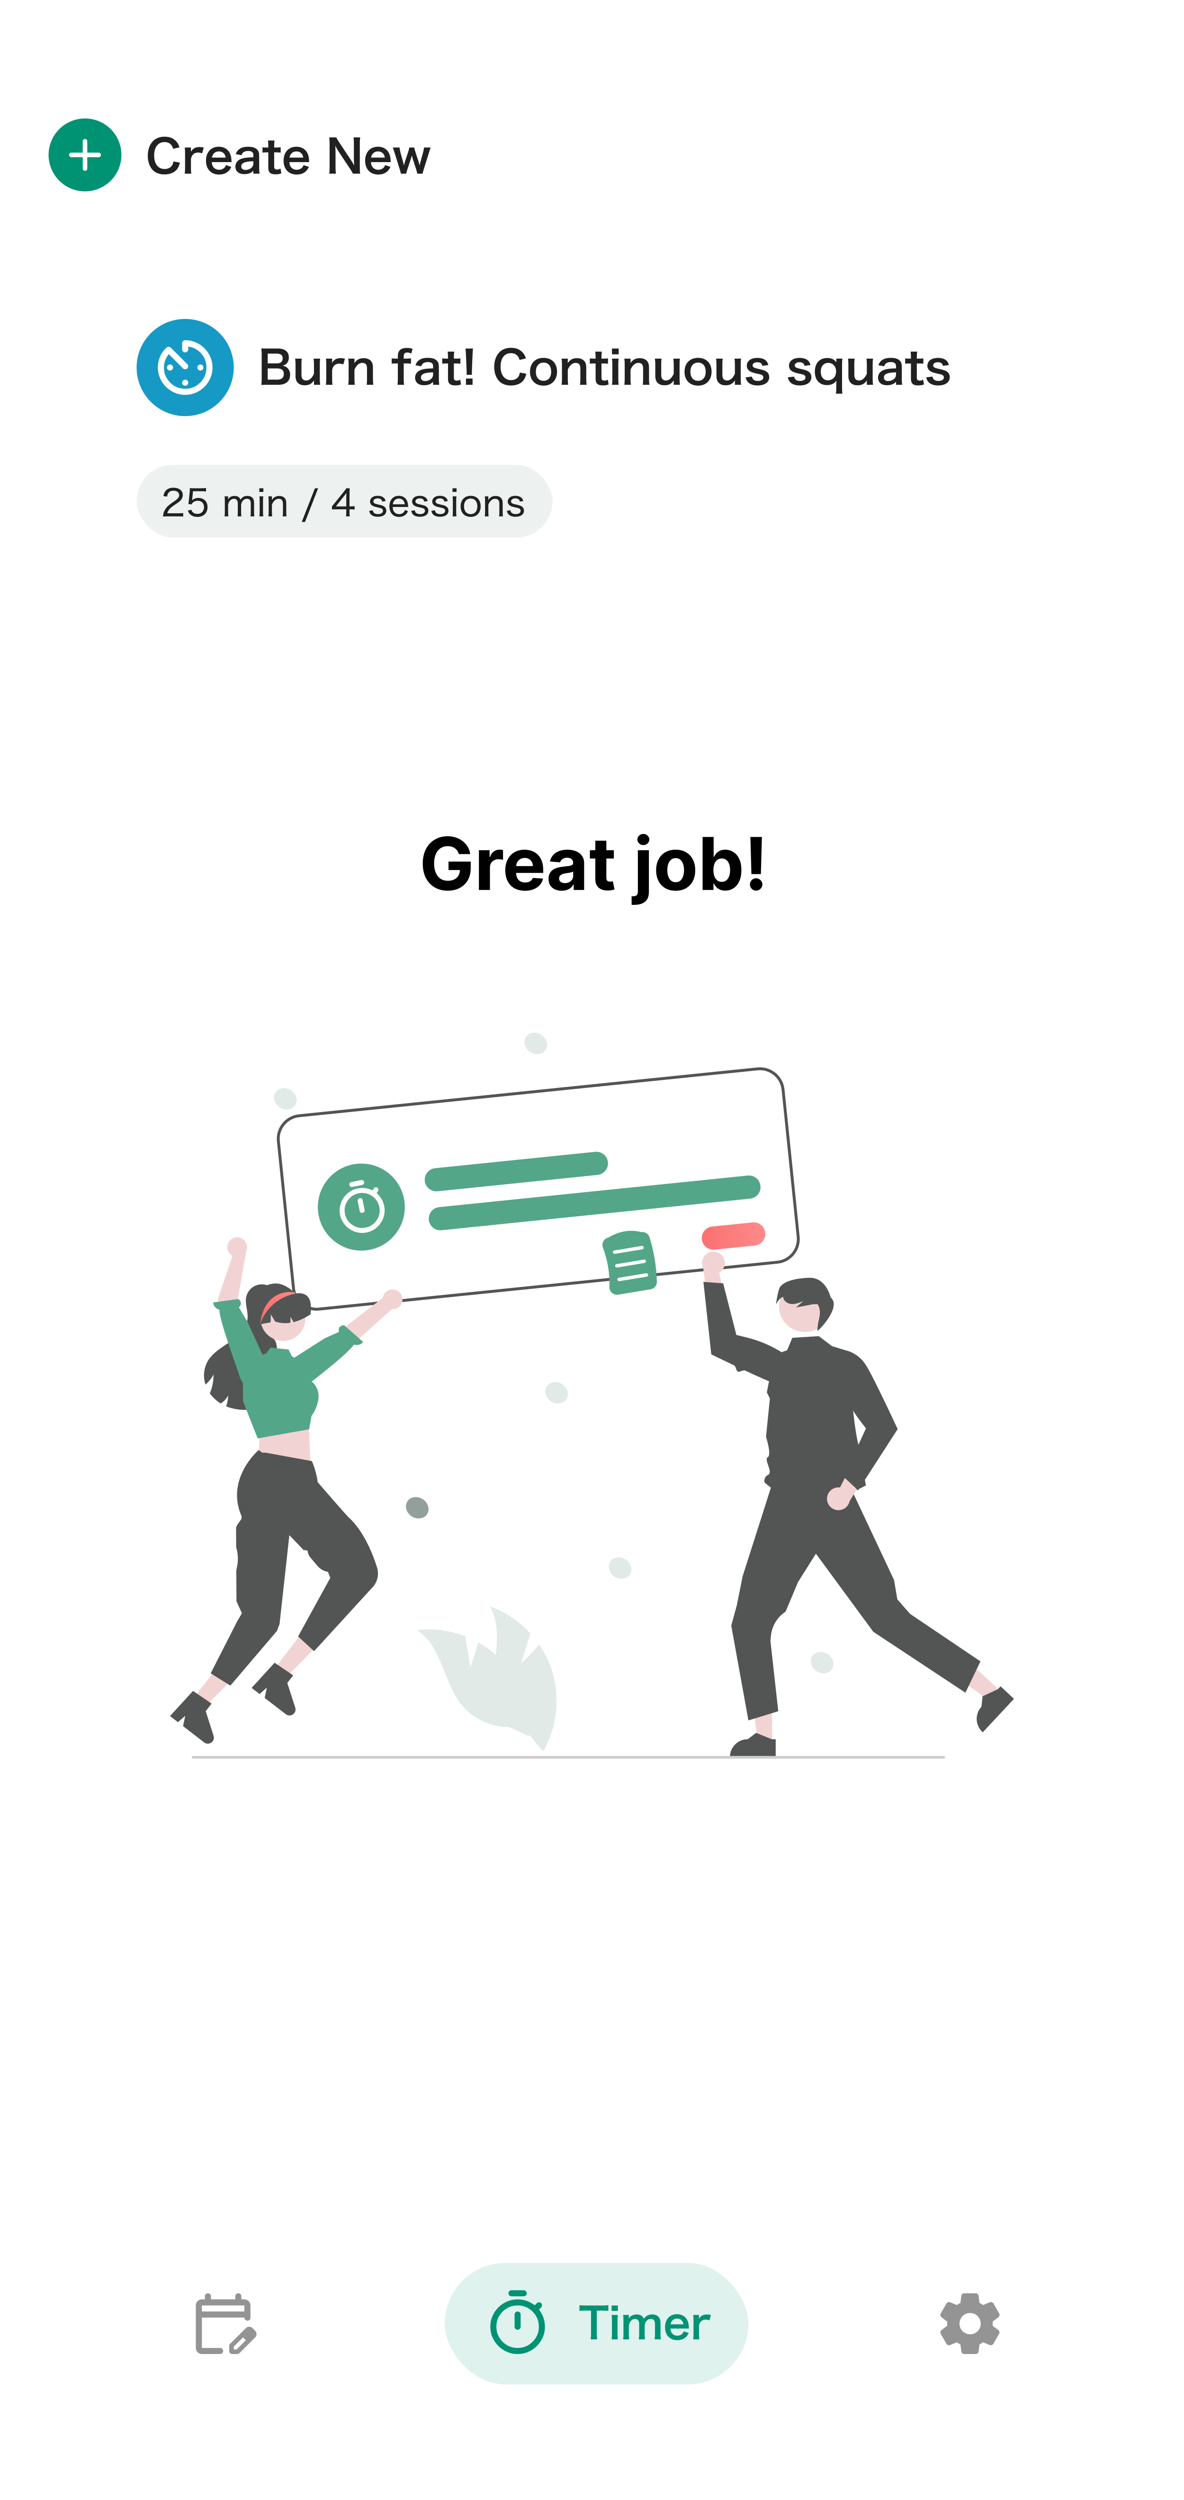 <svg width="390" height="823" viewBox="0 0 390 823" fill="none" xmlns="http://www.w3.org/2000/svg">
<rect width="390" height="823" fill="white"/>
<g clip-path="url(#clip0_73_751)">
<path d="M256.145 416.019L105.106 431.461C102.965 431.677 100.825 431.035 99.156 429.676C97.486 428.317 96.424 426.351 96.201 424.211L91.218 375.759C91 373.618 91.64 371.478 92.998 369.81C94.356 368.141 96.321 367.08 98.462 366.858L249.5 351.417C251.641 351.201 253.781 351.842 255.451 353.201C257.12 354.561 258.183 356.526 258.405 358.667L263.389 407.118C263.607 409.26 262.966 411.399 261.608 413.068C260.25 414.737 258.286 415.798 256.145 416.019Z" fill="white"/>
<path d="M256.145 416.019L105.106 431.461C102.965 431.677 100.825 431.035 99.156 429.676C97.486 428.317 96.424 426.351 96.201 424.211L91.218 375.759C91 373.618 91.64 371.478 92.998 369.81C94.356 368.141 96.321 367.08 98.462 366.858L249.5 351.417C251.641 351.201 253.781 351.842 255.451 353.201C257.12 354.561 258.183 356.526 258.405 358.667L263.389 407.118C263.607 409.26 262.966 411.399 261.608 413.068C260.25 414.737 258.286 415.798 256.145 416.019ZM98.559 367.808C96.671 368.004 94.937 368.94 93.739 370.412C92.54 371.885 91.975 373.773 92.168 375.662L97.151 424.114C97.348 426.002 98.285 427.737 99.758 428.936C101.231 430.135 103.119 430.701 105.008 430.51L256.047 415.069C257.936 414.874 259.67 413.937 260.868 412.465C262.066 410.993 262.631 409.105 262.439 407.216L257.455 358.764C257.259 356.875 256.321 355.141 254.848 353.942C253.375 352.742 251.487 352.176 249.598 352.367L98.559 367.808Z" fill="#535554"/>
<path d="M196.843 386.805L144.119 392.197C143.111 392.3 142.104 391.998 141.318 391.358C140.532 390.718 140.032 389.792 139.928 388.784C139.825 387.775 140.126 386.767 140.765 385.982C141.404 385.196 142.33 384.696 143.337 384.593L196.061 379.201C197.069 379.098 198.076 379.4 198.862 380.04C199.648 380.68 200.148 381.606 200.252 382.614C200.355 383.623 200.054 384.631 199.415 385.416C198.776 386.202 197.85 386.702 196.843 386.805Z" fill="#54A689"/>
<path d="M247.084 394.619L145.436 405.018C144.429 405.121 143.421 404.819 142.635 404.179C141.849 403.538 141.349 402.612 141.245 401.604C141.142 400.595 141.443 399.587 142.082 398.801C142.721 398.015 143.647 397.515 144.655 397.412L246.302 387.014C247.31 386.911 248.318 387.213 249.104 387.853C249.89 388.493 250.39 389.419 250.493 390.428C250.597 391.437 250.296 392.445 249.657 393.231C249.017 394.017 248.092 394.516 247.084 394.619Z" fill="#54A689"/>
<path d="M120.487 411.651C128.355 410.847 134.078 403.816 133.269 395.947C132.459 388.079 125.424 382.352 117.555 383.156C109.687 383.96 103.964 390.991 104.773 398.86C105.583 406.729 112.618 412.456 120.487 411.651Z" fill="#54A689"/>
<g clip-path="url(#clip1_73_751)">
<path d="M116.045 390.766C115.816 390.812 115.609 390.773 115.422 390.649C115.236 390.525 115.12 390.349 115.075 390.121C115.029 389.893 115.068 389.686 115.191 389.5C115.315 389.314 115.491 389.198 115.72 389.153L118.95 388.504C119.179 388.458 119.386 388.497 119.573 388.621C119.759 388.745 119.875 388.921 119.92 389.149C119.966 389.377 119.927 389.584 119.804 389.77C119.68 389.956 119.504 390.072 119.275 390.117L116.045 390.766ZM119.449 399.312C119.678 399.266 119.854 399.15 119.978 398.964C120.102 398.778 120.14 398.571 120.094 398.344L119.443 395.118C119.397 394.889 119.281 394.713 119.095 394.59C118.909 394.466 118.701 394.427 118.473 394.474C118.244 394.52 118.068 394.635 117.944 394.821C117.82 395.007 117.782 395.214 117.828 395.442L118.479 398.668C118.525 398.896 118.641 399.072 118.827 399.196C119.014 399.32 119.221 399.358 119.449 399.312ZM120.75 405.764C119.754 405.963 118.776 405.96 117.817 405.754C116.858 405.548 115.983 405.182 115.191 404.656C114.398 404.13 113.722 403.465 113.16 402.661C112.599 401.858 112.218 400.959 112.018 399.965C111.817 398.97 111.82 397.994 112.027 397.036C112.233 396.079 112.599 395.205 113.125 394.414C113.652 393.623 114.318 392.948 115.122 392.387C115.927 391.827 116.827 391.447 117.823 391.248C118.657 391.08 119.485 391.054 120.307 391.169C121.128 391.284 121.927 391.529 122.703 391.905L123.154 391.227C123.272 391.049 123.446 390.937 123.675 390.891C123.904 390.845 124.107 390.882 124.285 391C124.463 391.118 124.575 391.291 124.621 391.52C124.667 391.748 124.631 391.951 124.513 392.129L124.061 392.807C124.708 393.376 125.243 394.017 125.667 394.729C126.091 395.441 126.387 396.214 126.555 397.047C126.755 398.041 126.752 399.018 126.546 399.975C126.34 400.933 125.974 401.807 125.447 402.597C124.921 403.388 124.255 404.064 123.45 404.624C122.646 405.184 121.746 405.564 120.75 405.764ZM120.425 404.151C121.986 403.837 123.207 403.019 124.089 401.695C124.97 400.371 125.254 398.93 124.939 397.371C124.625 395.812 123.805 394.592 122.479 393.712C121.153 392.831 119.709 392.547 118.148 392.861C116.587 393.174 115.365 393.993 114.484 395.316C113.602 396.64 113.319 398.081 113.633 399.64C113.948 401.199 114.768 402.419 116.094 403.3C117.42 404.18 118.863 404.464 120.425 404.151Z" fill="white"/>
</g>
<path d="M248.664 410.047L235.365 411.406C234.357 411.509 233.35 411.208 232.564 410.568C231.778 409.928 231.278 409.002 231.175 407.995C231.071 406.987 231.372 405.979 232.011 405.194C232.65 404.408 233.576 403.909 234.583 403.806L247.882 402.446C248.381 402.395 248.886 402.443 249.366 402.587C249.847 402.731 250.295 402.968 250.684 403.285C251.073 403.601 251.396 403.992 251.634 404.433C251.873 404.875 252.022 405.359 252.073 405.858C252.124 406.357 252.077 406.861 251.933 407.342C251.79 407.822 251.553 408.27 251.237 408.659C250.92 409.048 250.53 409.371 250.089 409.609C249.647 409.847 249.163 409.996 248.664 410.047Z" fill="url(#paint0_linear_73_751)"/>
<path d="M171.639 547.633L174.676 537.761C171.022 533.748 166.443 530.685 161.335 528.839C166.325 537.092 161.489 547.86 163.505 557.288C164.156 560.224 165.46 562.976 167.322 565.34C169.183 567.704 171.554 569.62 174.257 570.945L178.865 576.644C181.281 572.431 182.752 567.746 183.179 562.91C183.606 558.075 182.978 553.205 181.338 548.635C180.392 546.081 179.128 543.655 177.575 541.416C174.837 544.629 171.639 547.633 171.639 547.633Z" fill="#E1EAE7"/>
<path d="M154.944 548.894L153.252 538.707C148.189 536.741 142.721 536.038 137.324 536.66C145.479 541.826 145.961 553.616 151.977 561.157C153.871 563.495 156.268 565.378 158.99 566.665C161.713 567.952 164.69 568.612 167.702 568.594L174.372 571.644C174.652 566.797 173.876 561.948 172.098 557.43C170.32 552.912 167.582 548.833 164.072 545.473C162.084 543.608 159.869 542 157.479 540.687C156.464 544.782 154.944 548.894 154.944 548.894Z" fill="#E1EAE7"/>
<path d="M254.32 574.111L249.643 574.11L247.418 556.102L254.321 556.103L254.32 574.111Z" fill="#F2D3D3"/>
<path d="M255.513 578.636L240.432 578.636V578.445C240.432 576.892 241.051 575.401 242.152 574.302C243.252 573.204 244.745 572.586 246.302 572.586H246.302L249.057 570.5L254.197 572.586L255.513 572.586L255.513 578.636Z" fill="#535554"/>
<path d="M329.87 557.081L326.682 560.497L311.968 549.843L316.674 544.803L329.87 557.081Z" fill="#F2D3D3"/>
<path d="M334 559.296L323.718 570.308L323.578 570.178C322.44 569.119 321.769 567.651 321.714 566.098C321.66 564.545 322.225 563.034 323.286 561.897L323.636 558.463L328.669 556.132L329.567 555.171L334 559.296Z" fill="#535554"/>
<path d="M322.95 546.961L318.007 557.282L287.651 537.218L283.235 531.211L268.755 511.517L262.869 520.84L258.773 530.586C257.438 531.455 256.314 532.61 255.48 533.966C254.647 535.321 254.125 536.845 253.953 538.427L253.766 540.152L256.354 563.377L246.518 566.392L240.868 535.193L242.715 528.432L244.616 518.942L254.189 488.954H279.805L294.497 520.173L295.571 526.534L299.737 531.307L322.95 546.961Z" fill="#535554"/>
<path d="M269.715 439.891L274.027 443.168L279.228 444.764C279.228 444.764 281.377 474.952 283.315 476.886C285.252 478.82 283.505 478.872 283.894 481.384C284.283 483.896 285.229 489.046 285.229 489.046C272.153 495.956 260.88 496.141 251.825 488.055C251.709 487.555 251.768 487.031 251.992 486.568C252.216 486.106 252.591 485.734 253.056 485.514C254.741 484.622 251.502 480.455 252.88 479.758C254.257 479.062 252.32 473.019 252.32 473.019L253.59 460.41L252.586 458.395L255.037 446.062L259.288 444.512L260.986 440.428L269.715 439.891Z" fill="#535554"/>
<path d="M272.416 493.546C272.397 493.001 272.498 492.458 272.711 491.956C272.925 491.454 273.246 491.004 273.652 490.64C274.059 490.275 274.54 490.003 275.063 489.844C275.586 489.685 276.137 489.643 276.678 489.72L282.755 477.928L286.141 483.933L279.851 494.21C279.661 495.109 279.148 495.907 278.409 496.453C277.669 497 276.755 497.256 275.838 497.174C274.922 497.093 274.067 496.678 273.437 496.009C272.806 495.34 272.443 494.464 272.416 493.546Z" fill="#F2D3D3"/>
<path d="M282.651 490.661L295.685 470.494L295.642 470.402C295.593 470.295 292.642 463.932 289.781 458.103C289.341 457.205 288.903 456.32 288.478 455.473C288.294 455.107 288.113 454.749 287.935 454.398C286.734 452.034 285.685 450.08 285.058 449.152C283.672 447.054 281.609 445.491 279.211 444.725L279.151 444.709L279.094 444.733C277.921 445.227 276.951 446.106 276.346 447.223C275.74 448.341 275.534 449.631 275.761 450.882C276.892 456.913 279.411 462.599 283.121 467.491L285.234 470.272L277.89 486.209L282.651 490.661Z" fill="#535554"/>
<path d="M237.828 413.358C238.187 413.769 238.451 414.254 238.602 414.779C238.753 415.303 238.787 415.854 238.701 416.393C238.616 416.932 238.413 417.445 238.107 417.897C237.801 418.349 237.4 418.729 236.931 419.009L239.648 431.99L233.23 429.453L231.634 417.516C231.214 416.698 231.109 415.756 231.339 414.866C231.569 413.977 232.117 413.203 232.881 412.69C233.645 412.178 234.57 411.963 235.482 412.086C236.393 412.209 237.228 412.662 237.828 413.358Z" fill="#F2D3D3"/>
<path d="M231.697 422.032L234.293 445.893L234.385 445.938C234.46 445.975 237.749 447.585 241.785 449.502C242.466 449.826 242.368 451.227 243.08 451.562C243.57 451.792 244.865 450.955 245.36 451.187C249.772 453.246 254.233 455.249 256.011 455.792C258.411 456.551 260.999 456.468 263.346 455.556L263.402 455.53L263.432 455.475C264.031 454.354 264.23 453.063 263.996 451.814C263.761 450.565 263.107 449.433 262.142 448.604C257.459 444.63 251.916 441.796 245.948 440.327L242.553 439.496L238.204 422.499L231.697 422.032Z" fill="#535554"/>
<path d="M265.117 438.538C269.828 438.538 273.647 434.726 273.647 430.024C273.647 425.321 269.828 421.509 265.117 421.509C260.407 421.509 256.588 425.321 256.588 430.024C256.588 434.726 260.407 438.538 265.117 438.538Z" fill="#F2D3D3"/>
<path d="M256.649 424.318C257.35 422.281 260.842 420.868 266.503 420.672C272.164 420.475 273.6 427.135 273.6 427.135C277.379 430.195 269.564 438.388 269.186 438.093L269.356 436.553C269.638 434.004 270.834 432.014 269.313 429.357L267.852 429.374C265.966 429.736 264.079 430.098 262.193 430.46L264.426 428.497L264.363 428.4C263.413 428.894 262.38 429.207 261.315 429.324C260.115 429.395 258.802 428.918 258.227 427.863C258.074 427.574 257.98 427.256 257.952 426.93C256.333 427.575 255.593 429.567 255.593 429.567C255.593 429.567 255.947 426.355 256.649 424.318Z" fill="#535554"/>
<path d="M90.365 424.829C90.25 424.683 90.125 424.543 89.992 424.412C90.025 424.367 90.057 424.319 90.09 424.274L90.365 424.829Z" fill="#535554"/>
<path d="M92.024 459.075C90.629 461.549 87.843 462.929 85.081 463.606C81.978 464.417 78.711 464.354 75.642 463.423C75.253 463.298 74.864 463.152 74.486 462.99C74.668 462.509 74.811 462.015 74.916 461.512C75.058 460.832 75.128 460.138 75.127 459.443C74.82 460.042 74.422 460.59 73.947 461.067C73.581 461.451 73.165 461.785 72.71 462.059C71.299 461.204 70.078 460.072 69.12 458.731C69.181 458.581 69.242 458.431 69.299 458.281C69.593 457.499 69.826 456.695 69.996 455.876C70.227 454.769 70.342 453.642 70.341 452.512C69.841 453.486 69.192 454.376 68.419 455.151C68.187 455.399 67.94 455.633 67.68 455.852C67.278 454.633 67.123 453.346 67.223 452.066C67.323 450.787 67.677 449.54 68.264 448.398C69.871 445.434 72.986 443.673 75.76 441.758C78.538 439.843 81.317 437.251 81.552 433.887C81.71 431.615 80.656 429.34 81.077 427.105C81.255 426.162 81.688 425.286 82.329 424.573C82.971 423.859 83.797 423.335 84.716 423.057C85.636 422.779 86.614 422.759 87.544 422.998C88.475 423.237 89.321 423.726 89.992 424.412C88.419 426.639 86.853 428.943 86.216 431.591C85.567 434.287 86.099 437.45 88.228 439.235C88.958 439.851 89.855 440.288 90.418 441.057C91.169 442.078 91.173 443.438 91.294 444.693C91.538 447.135 92.337 449.483 92.767 451.9C93.201 454.313 93.225 456.933 92.024 459.075Z" fill="#535554"/>
<path d="M63.422 559.482L67.124 562.337L79.918 549.442L74.454 545.228L63.422 559.482Z" fill="#F2D3D3"/>
<path d="M63.58 556.692L69.701 560.857L67.764 563.359L70.358 571.486C70.487 571.887 70.483 572.319 70.348 572.718C70.213 573.117 69.954 573.463 69.608 573.705C69.262 573.946 68.848 574.071 68.426 574.061C68.004 574.051 67.597 573.907 67.263 573.649L60.296 568.276L61.012 564.874L58.627 566.988L56 564.962L63.58 556.692Z" fill="#535554"/>
<path d="M82.203 432.022C82.202 433.466 82.557 434.888 83.235 436.163C83.914 437.438 84.895 438.528 86.094 439.336C87.293 440.144 88.672 440.645 90.11 440.797C91.548 440.949 93.002 440.746 94.343 440.206C95.684 439.666 96.873 438.806 97.803 437.7C98.734 436.595 99.378 435.279 99.68 433.867C99.982 432.455 99.932 430.99 99.534 429.602C99.137 428.214 98.404 426.944 97.4 425.905L97.358 425.862C97.287 425.788 97.217 425.714 97.142 425.644L97.141 425.643L97.14 425.643L97.139 425.641L97.139 425.64C97.047 425.555 96.955 425.471 96.86 425.39C95.305 424.028 93.119 422.549 90.889 422.549C86.008 422.549 82.203 427.15 82.203 432.022Z" fill="#535554"/>
<path d="M132.565 427.493C132.608 427.963 132.546 428.437 132.385 428.881C132.224 429.325 131.967 429.729 131.633 430.063C131.299 430.398 130.896 430.655 130.451 430.817C130.007 430.979 129.532 431.041 129.06 431L107.181 450.721L103.416 444.785L126.107 427.267C126.228 426.481 126.634 425.766 127.248 425.26C127.862 424.753 128.641 424.488 129.437 424.516C130.233 424.544 130.991 424.862 131.568 425.411C132.144 425.96 132.499 426.7 132.565 427.493Z" fill="#F2D3D3"/>
<path d="M97.83 456.673C97.83 456.673 98.644 458.174 101.425 455.857C103.651 454.001 114.317 445.946 116.614 442.646C117.139 442.853 117.718 442.881 118.26 442.723C118.802 442.566 119.276 442.234 119.608 441.778L113.312 436.274C111.429 436.49 111.469 437.754 111.665 438.471L106.916 440.619L94.653 448.442L97.222 455.599L97.83 456.673Z" fill="#54A689"/>
<path d="M85.95 470.501L85.491 472.681L85.102 480.723L102.245 481.663L101.713 469.295L100.051 466.57L85.95 470.501Z" fill="#F2D3D3"/>
<path d="M93.216 441.459C97.307 441.459 100.625 438.148 100.625 434.063C100.625 429.978 97.307 426.667 93.216 426.667C89.124 426.667 85.806 429.978 85.806 434.063C85.806 438.148 89.124 441.459 93.216 441.459Z" fill="#F2D3D3"/>
<path d="M80.061 461.344L80.016 455.196C80.015 452.984 80.765 450.837 82.143 449.105C83.522 447.372 85.448 446.158 87.606 445.659L87.634 445.652L89.1 443.682L95.052 444.276L96.143 446.502L100.456 449.066L102.117 454.395C102.837 454.874 103.451 455.496 103.92 456.222C104.389 456.948 104.704 457.763 104.845 458.615C105.408 462.21 102.887 465.808 102.587 466.22L101.814 470.565L85.003 473.526L84.866 473.543L80.061 461.344Z" fill="#54A689"/>
<path d="M102.282 432.745C101.418 433.291 100.521 433.785 99.597 434.222C98.659 434.672 97.678 435.026 96.668 435.279C96.38 434.647 96.026 434.046 95.614 433.486C95.72 434.149 95.723 434.825 95.622 435.49C93.949 435.759 92.236 435.619 90.629 435.081L89.234 432.745L89.128 435.352C87.972 435.563 86.82 435.761 85.665 435.968C85.596 435.976 85.527 435.992 85.462 436.004C84.744 432.773 85.762 429.214 88.025 427.06C89.149 426.002 90.551 425.284 92.067 424.99C93.584 424.696 95.153 424.838 96.591 425.4C96.774 425.473 96.96 425.554 97.139 425.639L97.139 425.64L97.14 425.642L97.141 425.643L97.143 425.643C97.249 425.696 97.338 425.821 97.455 425.809C102.517 425.246 102.679 429.165 102.282 432.745Z" fill="#535554"/>
<path d="M89.956 549.944L93.664 552.792L106.431 539.871L100.959 535.669L89.956 549.944Z" fill="#F2D3D3"/>
<path d="M90.444 547.412L96.574 551.565L94.642 554.072L97.253 562.193C97.382 562.594 97.379 563.026 97.245 563.425C97.11 563.825 96.852 564.171 96.507 564.413C96.161 564.655 95.748 564.781 95.326 564.772C94.904 564.763 94.496 564.619 94.161 564.363L87.184 559.003L87.893 555.6L85.512 557.719L82.881 555.698L90.444 547.412Z" fill="#535554"/>
<path d="M77.925 534.175L77.925 534.127L79.682 531.105L77.888 527.17L77.834 517.061L78.125 515.543C78.516 513.502 78.402 511.397 77.793 509.41L77.761 503.256C77.698 501.715 80.09 500.359 79.532 499.074C74.259 486.927 84.916 477.661 84.988 477.587L85.206 477.361L86.388 478.254L87.512 478.255L102.689 481.016L102.799 481.22C103.396 482.338 104.548 486.19 104.616 487.934C105.373 488.808 113.988 498.76 114.754 499.452C119.93 504.127 122.893 511.864 124.199 516.06C124.523 517.097 124.589 518.198 124.389 519.266C124.19 520.334 123.732 521.337 123.056 522.188L103.462 543.612L98.189 538.753L108.791 519.468L108.027 517.511C106.655 517.259 105.414 516.539 104.514 515.474L102.368 512.93C101.773 512.228 101.396 511.369 101.28 510.457L99.978 510.3L95.315 505.412L92.079 534.661L91.2 536.972L75.882 554.949L69.392 550.9L77.925 534.175Z" fill="#535554"/>
<path d="M75.586 408.584C75.292 408.954 75.082 409.384 74.972 409.843C74.862 410.303 74.855 410.781 74.95 411.243C75.045 411.706 75.24 412.142 75.523 412.521C75.805 412.901 76.167 413.213 76.584 413.437L71.713 427.833L75.69 443.088L82.103 440.193L78.146 428.687L81.107 411.938C81.438 411.215 81.492 410.396 81.258 409.635C81.024 408.875 80.519 408.227 79.839 407.813C79.158 407.4 78.349 407.25 77.566 407.392C76.782 407.534 76.077 407.959 75.586 408.584Z" fill="#F2D3D3"/>
<path d="M81.457 455.657C81.457 455.657 79.95 456.464 78.903 453.002C78.064 450.231 72.356 435.184 72.253 431.166C71.701 431.051 71.202 430.757 70.836 430.328C70.469 429.9 70.256 429.362 70.23 428.799L78.52 427.654C79.974 428.868 79.245 429.901 78.687 430.393L81.51 435.167L87.411 448.055L82.556 455.092L81.457 455.657Z" fill="#54A689"/>
<path d="M85.663 435.967C86.514 433.404 88.041 431.117 90.082 429.346C92.124 427.575 94.605 426.385 97.266 425.901C97.277 425.897 97.312 425.883 97.358 425.862C97.386 425.845 97.422 425.827 97.457 425.809C97.351 425.749 97.249 425.696 97.142 425.643L97.141 425.643L97.14 425.642L97.139 425.641L97.139 425.64C97.047 425.555 96.955 425.471 96.86 425.389L96.591 425.4C96.591 425.4 87.151 423.908 85.663 435.967Z" fill="url(#paint1_linear_73_751)"/>
<path d="M207.475 518.387C208.505 516.841 207.895 514.628 206.113 513.444C204.33 512.26 202.05 512.554 201.02 514.1C199.989 515.646 200.599 517.859 202.382 519.042C204.164 520.226 206.445 519.933 207.475 518.387Z" fill="#E1EAE7"/>
<path d="M186.561 460.688C187.591 459.142 186.981 456.929 185.198 455.745C183.416 454.561 181.136 454.855 180.105 456.401C179.075 457.947 179.685 460.16 181.467 461.344C183.25 462.527 185.53 462.234 186.561 460.688Z" fill="#E1EAE7"/>
<path d="M274.021 549.514C275.051 547.968 274.441 545.755 272.659 544.571C270.876 543.387 268.596 543.681 267.565 545.227C266.535 546.773 267.145 548.985 268.928 550.169C270.71 551.353 272.99 551.06 274.021 549.514Z" fill="#E1EAE7"/>
<path d="M97.199 363.891C98.23 362.345 97.62 360.132 95.837 358.948C94.055 357.764 91.774 358.058 90.744 359.603C89.714 361.149 90.324 363.362 92.106 364.546C93.889 365.73 96.169 365.436 97.199 363.891Z" fill="#E1EAE7"/>
<path d="M179.716 345.67C180.746 344.124 180.136 341.911 178.354 340.727C176.571 339.543 174.291 339.837 173.261 341.383C172.23 342.929 172.84 345.142 174.623 346.325C176.405 347.509 178.686 347.216 179.716 345.67Z" fill="#E1EAE7"/>
<path d="M140.663 498.54C141.693 496.994 141.084 494.781 139.301 493.597C137.518 492.413 135.238 492.707 134.208 494.252C133.178 495.798 133.787 498.011 135.57 499.195C137.353 500.379 139.633 500.085 140.663 498.54Z" fill="#939F9B"/>
<path d="M310.876 579H63.595C63.475 579 63.36 578.952 63.276 578.867C63.191 578.782 63.144 578.668 63.144 578.548C63.144 578.428 63.191 578.313 63.276 578.229C63.36 578.144 63.475 578.096 63.595 578.096H310.876C310.997 578.096 311.112 578.144 311.197 578.228C311.282 578.313 311.329 578.428 311.329 578.548C311.329 578.668 311.282 578.783 311.197 578.868C311.112 578.952 310.997 579 310.876 579Z" fill="#CDCDCD"/>
<path d="M201.587 425.651C201.307 425.406 201.086 425.102 200.939 424.761C200.792 424.42 200.723 424.05 200.737 423.679C200.89 419.268 200.162 414.871 198.596 410.744C198.463 410.397 198.41 410.024 198.439 409.654C198.468 409.284 198.58 408.925 198.766 408.603C198.944 408.294 199.187 408.027 199.48 407.822C199.772 407.617 200.106 407.478 200.457 407.415C203.993 405.285 207.618 404.687 211.233 405.638C211.816 405.552 212.411 405.677 212.91 405.989C213.409 406.302 213.78 406.782 213.957 407.343C215.421 412.086 216.235 417.006 216.377 421.967C216.391 422.562 216.189 423.142 215.809 423.601C215.428 424.059 214.895 424.365 214.307 424.463L203.609 426.227C203.25 426.287 202.882 426.266 202.533 426.167C202.183 426.067 201.86 425.891 201.587 425.651Z" fill="#54A689"/>
<path d="M202.537 412.8L211.541 411.315C211.615 411.303 211.686 411.276 211.75 411.237C211.814 411.197 211.869 411.146 211.913 411.085C211.957 411.024 211.988 410.955 212.005 410.882C212.022 410.809 212.025 410.734 212.013 410.66C212 410.586 211.974 410.515 211.934 410.452C211.894 410.388 211.842 410.333 211.781 410.289C211.72 410.246 211.651 410.215 211.578 410.198C211.505 410.181 211.429 410.179 211.355 410.191L202.351 411.676C202.202 411.701 202.069 411.784 201.982 411.907C201.894 412.029 201.858 412.182 201.883 412.33C201.907 412.479 201.99 412.612 202.113 412.7C202.236 412.788 202.388 412.824 202.537 412.8Z" fill="white"/>
<path d="M203.281 417.294L212.285 415.809C212.435 415.784 212.568 415.701 212.656 415.579C212.744 415.456 212.78 415.303 212.755 415.154C212.73 415.005 212.648 414.872 212.525 414.784C212.402 414.696 212.249 414.661 212.099 414.685L203.095 416.17C203.021 416.182 202.95 416.209 202.886 416.248C202.823 416.288 202.767 416.339 202.724 416.4C202.68 416.461 202.648 416.53 202.631 416.603C202.614 416.676 202.612 416.751 202.624 416.825C202.636 416.899 202.663 416.97 202.703 417.033C202.742 417.097 202.794 417.152 202.855 417.195C202.916 417.239 202.985 417.27 203.058 417.287C203.131 417.304 203.207 417.306 203.281 417.294Z" fill="white"/>
<path d="M204.025 421.788L213.029 420.303C213.178 420.278 213.312 420.195 213.4 420.073C213.488 419.95 213.524 419.797 213.499 419.648C213.474 419.499 213.391 419.366 213.268 419.278C213.145 419.19 212.992 419.155 212.843 419.179L203.839 420.664C203.765 420.676 203.694 420.703 203.631 420.743C203.567 420.782 203.512 420.834 203.468 420.894C203.425 420.955 203.393 421.024 203.376 421.097C203.359 421.17 203.357 421.245 203.369 421.319C203.381 421.393 203.408 421.463 203.448 421.527C203.487 421.59 203.539 421.645 203.6 421.689C203.661 421.732 203.729 421.764 203.802 421.781C203.875 421.798 203.951 421.8 204.025 421.788Z" fill="white"/>
</g>
<path d="M151.134 281.188C151.015 280.773 150.847 280.406 150.631 280.088C150.415 279.764 150.151 279.491 149.838 279.27C149.532 279.043 149.179 278.869 148.782 278.75C148.39 278.631 147.955 278.571 147.478 278.571C146.586 278.571 145.801 278.793 145.125 279.236C144.455 279.679 143.932 280.324 143.557 281.17C143.182 282.011 142.995 283.04 142.995 284.256C142.995 285.472 143.179 286.506 143.549 287.358C143.918 288.21 144.441 288.861 145.117 289.31C145.793 289.753 146.591 289.974 147.512 289.974C148.347 289.974 149.06 289.827 149.651 289.531C150.248 289.23 150.702 288.807 151.015 288.261C151.333 287.716 151.492 287.071 151.492 286.327L152.242 286.438H147.742V283.659H155.046V285.858C155.046 287.392 154.722 288.71 154.074 289.812C153.426 290.909 152.534 291.756 151.398 292.352C150.262 292.943 148.961 293.239 147.495 293.239C145.858 293.239 144.421 292.878 143.182 292.156C141.944 291.429 140.978 290.398 140.284 289.062C139.597 287.722 139.253 286.131 139.253 284.29C139.253 282.875 139.458 281.614 139.867 280.506C140.282 279.392 140.861 278.449 141.605 277.676C142.35 276.903 143.216 276.315 144.205 275.912C145.194 275.509 146.265 275.307 147.418 275.307C148.407 275.307 149.327 275.452 150.179 275.741C151.032 276.026 151.787 276.429 152.446 276.952C153.111 277.474 153.654 278.097 154.074 278.818C154.495 279.534 154.765 280.324 154.884 281.188H151.134ZM157.75 293V279.909H161.27V282.193H161.406C161.645 281.381 162.045 280.767 162.608 280.352C163.17 279.932 163.818 279.722 164.551 279.722C164.733 279.722 164.929 279.733 165.139 279.756C165.349 279.778 165.534 279.81 165.693 279.849V283.071C165.522 283.02 165.287 282.974 164.985 282.935C164.684 282.895 164.409 282.875 164.159 282.875C163.625 282.875 163.147 282.991 162.727 283.224C162.312 283.452 161.983 283.77 161.738 284.179C161.5 284.588 161.38 285.06 161.38 285.594V293H157.75ZM172.926 293.256C171.58 293.256 170.421 292.983 169.449 292.438C168.483 291.886 167.739 291.108 167.216 290.102C166.694 289.091 166.432 287.895 166.432 286.514C166.432 285.168 166.694 283.986 167.216 282.969C167.739 281.952 168.475 281.159 169.424 280.591C170.378 280.023 171.498 279.739 172.782 279.739C173.645 279.739 174.449 279.878 175.194 280.156C175.944 280.429 176.597 280.841 177.154 281.392C177.716 281.943 178.154 282.636 178.466 283.472C178.779 284.301 178.935 285.273 178.935 286.386V287.384H167.881V285.134H175.517C175.517 284.611 175.404 284.148 175.176 283.744C174.949 283.341 174.634 283.026 174.23 282.798C173.833 282.565 173.37 282.449 172.841 282.449C172.29 282.449 171.801 282.577 171.375 282.832C170.955 283.082 170.625 283.42 170.387 283.847C170.148 284.267 170.026 284.736 170.02 285.253V287.392C170.02 288.04 170.14 288.599 170.378 289.071C170.623 289.543 170.966 289.906 171.409 290.162C171.853 290.418 172.378 290.545 172.986 290.545C173.39 290.545 173.759 290.489 174.094 290.375C174.429 290.261 174.716 290.091 174.955 289.864C175.194 289.636 175.375 289.358 175.5 289.028L178.858 289.25C178.688 290.057 178.338 290.761 177.81 291.364C177.287 291.96 176.611 292.426 175.782 292.761C174.958 293.091 174.006 293.256 172.926 293.256ZM185.037 293.247C184.202 293.247 183.458 293.102 182.804 292.812C182.151 292.517 181.634 292.082 181.253 291.509C180.878 290.929 180.691 290.207 180.691 289.344C180.691 288.616 180.824 288.006 181.091 287.511C181.358 287.017 181.722 286.619 182.182 286.318C182.642 286.017 183.165 285.79 183.75 285.636C184.341 285.483 184.961 285.375 185.608 285.312C186.37 285.233 186.983 285.159 187.449 285.091C187.915 285.017 188.253 284.909 188.463 284.767C188.674 284.625 188.779 284.415 188.779 284.136V284.085C188.779 283.545 188.608 283.128 188.267 282.832C187.932 282.537 187.455 282.389 186.836 282.389C186.182 282.389 185.662 282.534 185.276 282.824C184.89 283.108 184.634 283.466 184.509 283.898L181.151 283.625C181.321 282.83 181.657 282.142 182.157 281.562C182.657 280.977 183.301 280.528 184.091 280.216C184.887 279.898 185.807 279.739 186.853 279.739C187.58 279.739 188.276 279.824 188.941 279.994C189.611 280.165 190.205 280.429 190.722 280.787C191.245 281.145 191.657 281.605 191.958 282.168C192.259 282.724 192.409 283.392 192.409 284.17V293H188.966V291.185H188.864C188.654 291.594 188.373 291.955 188.02 292.267C187.668 292.574 187.245 292.815 186.75 292.991C186.256 293.162 185.685 293.247 185.037 293.247ZM186.077 290.741C186.611 290.741 187.083 290.636 187.492 290.426C187.901 290.21 188.222 289.92 188.455 289.557C188.688 289.193 188.804 288.781 188.804 288.321V286.932C188.691 287.006 188.534 287.074 188.336 287.136C188.142 287.193 187.924 287.247 187.679 287.298C187.435 287.344 187.191 287.386 186.946 287.426C186.702 287.46 186.48 287.491 186.282 287.52C185.855 287.582 185.483 287.682 185.165 287.818C184.847 287.955 184.6 288.139 184.424 288.372C184.248 288.599 184.159 288.884 184.159 289.224C184.159 289.719 184.338 290.097 184.696 290.358C185.06 290.614 185.52 290.741 186.077 290.741ZM202.189 279.909V282.636H194.306V279.909H202.189ZM196.096 276.773H199.726V288.977C199.726 289.312 199.777 289.574 199.88 289.761C199.982 289.943 200.124 290.071 200.306 290.145C200.493 290.219 200.709 290.256 200.953 290.256C201.124 290.256 201.294 290.241 201.465 290.213C201.635 290.179 201.766 290.153 201.857 290.136L202.428 292.838C202.246 292.895 201.99 292.96 201.661 293.034C201.331 293.114 200.931 293.162 200.459 293.179C199.584 293.213 198.817 293.097 198.158 292.83C197.505 292.562 196.996 292.148 196.632 291.585C196.269 291.023 196.09 290.312 196.096 289.455V276.773ZM210.109 279.909H213.74V293.648C213.74 294.659 213.541 295.477 213.143 296.102C212.745 296.727 212.174 297.185 211.43 297.474C210.691 297.764 209.808 297.909 208.779 297.909C208.654 297.909 208.535 297.906 208.422 297.901C208.302 297.901 208.177 297.898 208.047 297.892V295.054C208.143 295.06 208.228 295.062 208.302 295.062C208.37 295.068 208.444 295.071 208.524 295.071C209.109 295.071 209.518 294.946 209.751 294.696C209.99 294.452 210.109 294.082 210.109 293.588V279.909ZM211.916 278.222C211.382 278.222 210.922 278.043 210.535 277.685C210.149 277.321 209.956 276.886 209.956 276.381C209.956 275.881 210.149 275.452 210.535 275.094C210.922 274.73 211.382 274.548 211.916 274.548C212.461 274.548 212.924 274.73 213.305 275.094C213.691 275.452 213.885 275.881 213.885 276.381C213.885 276.886 213.691 277.321 213.305 277.685C212.924 278.043 212.461 278.222 211.916 278.222ZM222.563 293.256C221.239 293.256 220.094 292.974 219.128 292.412C218.168 291.844 217.426 291.054 216.904 290.043C216.381 289.026 216.12 287.847 216.12 286.506C216.12 285.153 216.381 283.972 216.904 282.96C217.426 281.943 218.168 281.153 219.128 280.591C220.094 280.023 221.239 279.739 222.563 279.739C223.887 279.739 225.029 280.023 225.989 280.591C226.955 281.153 227.699 281.943 228.222 282.96C228.745 283.972 229.006 285.153 229.006 286.506C229.006 287.847 228.745 289.026 228.222 290.043C227.699 291.054 226.955 291.844 225.989 292.412C225.029 292.974 223.887 293.256 222.563 293.256ZM222.58 290.443C223.182 290.443 223.685 290.273 224.088 289.932C224.492 289.585 224.796 289.114 225 288.517C225.211 287.92 225.316 287.241 225.316 286.48C225.316 285.719 225.211 285.04 225 284.443C224.796 283.847 224.492 283.375 224.088 283.028C223.685 282.682 223.182 282.509 222.58 282.509C221.972 282.509 221.461 282.682 221.046 283.028C220.637 283.375 220.327 283.847 220.117 284.443C219.912 285.04 219.81 285.719 219.81 286.48C219.81 287.241 219.912 287.92 220.117 288.517C220.327 289.114 220.637 289.585 221.046 289.932C221.461 290.273 221.972 290.443 222.58 290.443ZM231.435 293V275.545H235.066V282.108H235.176C235.336 281.756 235.566 281.398 235.867 281.034C236.174 280.665 236.571 280.358 237.06 280.114C237.554 279.864 238.168 279.739 238.901 279.739C239.855 279.739 240.736 279.989 241.543 280.489C242.35 280.983 242.995 281.73 243.478 282.73C243.961 283.724 244.202 284.972 244.202 286.472C244.202 287.932 243.966 289.165 243.495 290.17C243.029 291.17 242.392 291.929 241.586 292.446C240.784 292.957 239.887 293.213 238.892 293.213C238.188 293.213 237.588 293.097 237.094 292.864C236.605 292.631 236.205 292.338 235.892 291.986C235.58 291.628 235.341 291.267 235.176 290.903H235.015V293H231.435ZM234.989 286.455C234.989 287.233 235.097 287.912 235.313 288.491C235.529 289.071 235.841 289.523 236.25 289.847C236.659 290.165 237.157 290.324 237.742 290.324C238.333 290.324 238.833 290.162 239.242 289.838C239.651 289.509 239.961 289.054 240.171 288.474C240.387 287.889 240.495 287.216 240.495 286.455C240.495 285.699 240.39 285.034 240.179 284.46C239.969 283.886 239.659 283.437 239.25 283.114C238.841 282.79 238.338 282.628 237.742 282.628C237.151 282.628 236.651 282.784 236.242 283.097C235.838 283.409 235.529 283.852 235.313 284.426C235.097 285 234.989 285.676 234.989 286.455ZM250.963 275.545L250.63 287.767H247.511L247.17 275.545H250.963ZM249.071 293.222C248.508 293.222 248.025 293.023 247.622 292.625C247.218 292.222 247.02 291.739 247.025 291.176C247.02 290.619 247.218 290.142 247.622 289.744C248.025 289.347 248.508 289.148 249.071 289.148C249.61 289.148 250.085 289.347 250.494 289.744C250.903 290.142 251.11 290.619 251.116 291.176C251.11 291.551 251.011 291.895 250.818 292.207C250.63 292.514 250.383 292.761 250.076 292.949C249.77 293.131 249.434 293.222 249.071 293.222Z" fill="black"/>
<g clip-path="url(#clip2_73_751)">
<rect width="390" height="94" transform="translate(0 729)" fill="white"/>
<rect width="393" height="64" transform="translate(0 729)" fill="white"/>
<path d="M66.5 775C65.95 775 65.479 774.804 65.087 774.412C64.695 774.02 64.499 773.549 64.5 773V759C64.5 758.45 64.696 757.979 65.088 757.587C65.48 757.195 65.951 756.999 66.5 757H67.5V756C67.5 755.717 67.596 755.479 67.788 755.287C67.98 755.095 68.217 754.999 68.5 755C68.783 755 69.021 755.096 69.213 755.288C69.405 755.48 69.501 755.717 69.5 756V757H77.5V756C77.5 755.717 77.596 755.479 77.788 755.287C77.98 755.095 78.217 754.999 78.5 755C78.783 755 79.021 755.096 79.213 755.288C79.405 755.48 79.501 755.717 79.5 756V757H80.5C81.05 757 81.521 757.196 81.913 757.588C82.305 757.98 82.501 758.451 82.5 759V763.025C82.5 763.308 82.404 763.546 82.212 763.738C82.02 763.93 81.783 764.026 81.5 764.025C81.217 764.025 80.979 763.929 80.787 763.737C80.595 763.545 80.499 763.308 80.5 763.026V763H66.5V773H72.5C72.783 773 73.021 773.096 73.213 773.288C73.405 773.48 73.501 773.717 73.5 774C73.5 774.283 73.404 774.521 73.212 774.713C73.02 774.905 72.783 775.001 72.5 775H66.5ZM66.5 761H80.5V759H66.5V761ZM75.5 774V772.35C75.5 772.217 75.525 772.087 75.575 771.962C75.625 771.837 75.7 771.724 75.8 771.625L81.025 766.425C81.175 766.275 81.342 766.167 81.525 766.1C81.708 766.033 81.892 766 82.075 766C82.275 766 82.467 766.038 82.65 766.113C82.833 766.188 83 766.301 83.15 766.45L84.075 767.375C84.208 767.525 84.313 767.692 84.388 767.875C84.463 768.058 84.501 768.242 84.5 768.425C84.5 768.608 84.467 768.796 84.4 768.988C84.333 769.18 84.225 769.351 84.075 769.5L78.875 774.7C78.775 774.8 78.662 774.875 78.537 774.925C78.412 774.975 78.283 775 78.15 775H76.5C76.217 775 75.979 774.904 75.788 774.713C75.597 774.522 75.501 774.284 75.5 774ZM77 773.5H77.95L80.975 770.45L80.525 769.975L80.05 769.525L77 772.55V773.5ZM80.525 769.975L80.05 769.525L80.975 770.45L80.525 769.975Z" fill="#949494"/>
<rect x="146.5" y="745" width="100" height="40" rx="20" fill="#DFF2EE"/>
<path d="M168.5 756C168.217 756 167.979 755.904 167.787 755.712C167.595 755.52 167.499 755.283 167.5 755C167.5 754.717 167.596 754.479 167.788 754.287C167.98 754.095 168.217 753.999 168.5 754H172.5C172.783 754 173.021 754.096 173.213 754.288C173.405 754.48 173.501 754.717 173.5 755C173.5 755.283 173.404 755.521 173.212 755.713C173.02 755.905 172.783 756.001 172.5 756H168.5ZM170.5 767C170.783 767 171.021 766.904 171.213 766.712C171.405 766.52 171.501 766.283 171.5 766V762C171.5 761.717 171.404 761.479 171.212 761.287C171.02 761.095 170.783 760.999 170.5 761C170.217 761 169.979 761.096 169.787 761.288C169.595 761.48 169.499 761.717 169.5 762V766C169.5 766.283 169.596 766.521 169.788 766.713C169.98 766.905 170.217 767.001 170.5 767ZM170.5 775C169.267 775 168.104 774.762 167.012 774.287C165.92 773.812 164.966 773.166 164.15 772.35C163.333 771.533 162.687 770.579 162.212 769.487C161.737 768.395 161.499 767.233 161.5 766C161.5 764.767 161.738 763.604 162.213 762.512C162.688 761.42 163.334 760.466 164.15 759.65C164.967 758.833 165.921 758.187 167.013 757.712C168.105 757.237 169.267 756.999 170.5 757C171.533 757 172.525 757.167 173.475 757.5C174.425 757.833 175.317 758.317 176.15 758.95L176.85 758.25C177.033 758.067 177.267 757.975 177.55 757.975C177.833 757.975 178.067 758.067 178.25 758.25C178.433 758.433 178.525 758.667 178.525 758.95C178.525 759.233 178.433 759.467 178.25 759.65L177.55 760.35C178.183 761.183 178.667 762.075 179 763.025C179.333 763.975 179.5 764.967 179.5 766C179.5 767.233 179.262 768.396 178.787 769.488C178.312 770.58 177.666 771.534 176.85 772.35C176.033 773.167 175.079 773.813 173.987 774.288C172.895 774.763 171.733 775.001 170.5 775ZM170.5 773C172.433 773 174.083 772.317 175.45 770.95C176.817 769.583 177.5 767.933 177.5 766C177.5 764.067 176.817 762.417 175.45 761.05C174.083 759.683 172.433 759 170.5 759C168.567 759 166.917 759.683 165.55 761.05C164.183 762.417 163.5 764.067 163.5 766C163.5 767.933 164.183 769.583 165.55 770.95C166.917 772.317 168.567 773 170.5 773Z" fill="#009373"/>
<path d="M196.574 760.704V768.348C196.574 769.104 196.602 769.594 196.686 770.168H194.572C194.656 769.58 194.684 769.104 194.684 768.348V760.704H192.794C191.968 760.704 191.366 760.732 190.876 760.802V758.926C191.38 758.996 191.982 759.024 192.78 759.024H198.324C199.332 759.024 199.85 758.996 200.382 758.926V760.802C199.864 760.732 199.332 760.704 198.324 760.704H196.574ZM201.46 759.024H203.518V760.802H201.46V759.024ZM201.46 762.132H203.504C203.434 762.65 203.406 763.112 203.406 763.966V768.334C203.406 769.104 203.434 769.58 203.504 770.168H201.46C201.544 769.538 201.572 769.048 201.572 768.348V763.952C201.572 763.182 201.544 762.706 201.46 762.132ZM207.235 770.168H205.261C205.331 769.566 205.359 769.104 205.359 768.348V763.952C205.359 763.07 205.331 762.664 205.261 762.132H207.137V762.846C207.137 762.93 207.137 763.14 207.123 763.364C207.529 762.51 208.565 761.964 209.727 761.964C210.483 761.964 211.099 762.174 211.533 762.594C211.785 762.818 211.897 763 212.065 763.434C212.541 762.804 212.807 762.552 213.241 762.328C213.703 762.076 214.179 761.964 214.809 761.964C215.705 761.964 216.433 762.244 216.909 762.762C217.371 763.266 217.567 763.896 217.567 764.89V768.348C217.567 769.132 217.595 769.594 217.679 770.168H215.635C215.719 769.594 215.747 769.174 215.747 768.348V765.212C215.747 763.98 215.313 763.42 214.375 763.42C213.913 763.42 213.563 763.546 213.227 763.84C212.737 764.26 212.513 764.708 212.345 765.576V768.348C212.345 769.118 212.373 769.594 212.443 770.168H210.427C210.511 769.58 210.539 769.146 210.539 768.348V765.212C210.539 764.036 210.091 763.448 209.181 763.448C208.593 763.448 208.117 763.686 207.739 764.176C207.431 764.582 207.291 764.904 207.137 765.576V768.348C207.137 769.104 207.165 769.524 207.235 770.168ZM226.929 766.612H220.839C220.909 767.382 221.035 767.774 221.357 768.18C221.763 768.684 222.393 768.964 223.107 768.964C223.793 768.964 224.381 768.712 224.787 768.264C224.955 768.068 225.053 767.914 225.193 767.536L226.845 768.068C226.523 768.74 226.341 769.006 225.991 769.356C225.263 770.07 224.283 770.434 223.107 770.434C220.629 770.434 219.061 768.782 219.061 766.164C219.061 763.574 220.615 761.88 223.009 761.88C224.647 761.88 225.935 762.692 226.495 764.092C226.761 764.764 226.859 765.268 226.901 766.22C226.901 766.248 226.901 766.29 226.929 766.612ZM220.881 765.226H225.109C225.011 764.61 224.843 764.232 224.493 763.882C224.115 763.504 223.639 763.322 222.981 763.322C221.889 763.322 221.091 764.05 220.881 765.226ZM234.177 762.132L233.687 763.896C233.099 763.728 232.805 763.672 232.441 763.672C231.741 763.672 231.209 763.896 230.817 764.358C230.467 764.764 230.327 765.086 230.243 765.758V768.348C230.243 769.104 230.271 769.51 230.341 770.168H228.339C228.409 769.482 228.437 769.076 228.437 768.348V763.952C228.437 763.098 228.423 762.706 228.339 762.132H230.243V763.448C230.747 762.454 231.615 761.978 232.875 761.978C233.211 761.978 233.547 762.02 234.177 762.132Z" fill="#009373"/>
<path d="M317.625 775C317.375 775 317.158 774.917 316.975 774.75C316.792 774.583 316.683 774.375 316.65 774.125L316.35 771.8C316.133 771.717 315.929 771.617 315.737 771.5C315.545 771.383 315.358 771.258 315.175 771.125L313 772.025C312.767 772.125 312.533 772.138 312.3 772.063C312.067 771.988 311.883 771.842 311.75 771.625L309.9 768.4C309.767 768.183 309.725 767.95 309.775 767.7C309.825 767.45 309.95 767.25 310.15 767.1L312.025 765.675C312.008 765.558 312 765.446 312 765.337V764.663C312 764.554 312.008 764.442 312.025 764.325L310.15 762.9C309.95 762.75 309.825 762.55 309.775 762.3C309.725 762.05 309.767 761.817 309.9 761.6L311.75 758.375C311.883 758.158 312.067 758.012 312.3 757.937C312.533 757.862 312.767 757.874 313 757.975L315.175 758.875C315.358 758.742 315.55 758.617 315.75 758.5C315.95 758.383 316.15 758.283 316.35 758.2L316.65 755.875C316.683 755.625 316.792 755.417 316.975 755.25C317.158 755.083 317.375 755 317.625 755H321.375C321.625 755 321.842 755.083 322.025 755.25C322.208 755.417 322.317 755.625 322.35 755.875L322.65 758.2C322.867 758.283 323.071 758.383 323.263 758.5C323.455 758.617 323.642 758.742 323.825 758.875L326 757.975C326.233 757.875 326.467 757.862 326.7 757.937C326.933 758.012 327.117 758.158 327.25 758.375L329.1 761.6C329.233 761.817 329.275 762.05 329.225 762.3C329.175 762.55 329.05 762.75 328.85 762.9L326.975 764.325C326.992 764.442 327 764.554 327 764.663V765.337C327 765.446 326.983 765.558 326.95 765.675L328.825 767.1C329.025 767.25 329.15 767.45 329.2 767.7C329.25 767.95 329.208 768.183 329.075 768.4L327.225 771.6C327.092 771.817 326.904 771.967 326.662 772.05C326.42 772.133 326.183 772.125 325.95 772.025L323.825 771.125C323.642 771.258 323.45 771.383 323.25 771.5C323.05 771.617 322.85 771.717 322.65 771.8L322.35 774.125C322.317 774.375 322.208 774.583 322.025 774.75C321.842 774.917 321.625 775 321.375 775H317.625ZM319.55 768.5C320.517 768.5 321.342 768.158 322.025 767.475C322.708 766.792 323.05 765.967 323.05 765C323.05 764.033 322.708 763.208 322.025 762.525C321.342 761.842 320.517 761.5 319.55 761.5C318.567 761.5 317.737 761.842 317.062 762.525C316.387 763.208 316.049 764.033 316.05 765C316.05 765.967 316.387 766.792 317.062 767.475C317.737 768.158 318.566 768.5 319.55 768.5Z" fill="#949494"/>
<rect width="393" height="30" transform="translate(0 793)" fill="white"/>
</g>
<circle cx="28" cy="51" r="12" fill="#009373"/>
<path d="M57.12 53.16L59.266 53.535C58.98 54.615 58.711 55.2 58.261 55.785C57.406 56.835 55.965 57.42 54.166 57.42C52.531 57.42 51.225 56.925 50.31 55.98C49.261 54.885 48.675 53.19 48.675 51.27C48.675 49.29 49.306 47.55 50.431 46.425C51.331 45.51 52.681 45 54.181 45C55.35 45 56.236 45.225 57.06 45.72C57.736 46.14 58.276 46.695 58.651 47.355C58.831 47.67 58.935 47.94 59.115 48.51L57.031 48.99C56.821 48.33 56.685 48.045 56.386 47.7C55.876 47.085 55.126 46.77 54.196 46.77C52.066 46.77 50.776 48.435 50.776 51.195C50.776 53.94 52.096 55.65 54.196 55.65C55.245 55.65 56.145 55.245 56.626 54.54C56.88 54.165 57.001 53.85 57.12 53.16ZM67.11 48.57L66.585 50.46C65.955 50.28 65.64 50.22 65.25 50.22C64.5 50.22 63.93 50.46 63.51 50.955C63.135 51.39 62.985 51.735 62.895 52.455V55.23C62.895 56.04 62.925 56.475 63 57.18H60.855C60.93 56.445 60.96 56.01 60.96 55.23V50.52C60.96 49.605 60.945 49.185 60.855 48.57H62.895V49.98C63.435 48.915 64.365 48.405 65.715 48.405C66.075 48.405 66.435 48.45 67.11 48.57ZM76.278 53.37H69.753C69.828 54.195 69.963 54.615 70.308 55.05C70.743 55.59 71.418 55.89 72.183 55.89C72.918 55.89 73.548 55.62 73.983 55.14C74.163 54.93 74.268 54.765 74.418 54.36L76.188 54.93C75.843 55.65 75.648 55.935 75.273 56.31C74.493 57.075 73.443 57.465 72.183 57.465C69.528 57.465 67.848 55.695 67.848 52.89C67.848 50.115 69.513 48.3 72.078 48.3C73.833 48.3 75.213 49.17 75.813 50.67C76.098 51.39 76.203 51.93 76.248 52.95C76.248 52.98 76.248 53.025 76.278 53.37ZM69.798 51.885H74.328C74.223 51.225 74.043 50.82 73.668 50.445C73.263 50.04 72.753 49.845 72.048 49.845C70.878 49.845 70.023 50.625 69.798 51.885ZM83.459 57.18V56.205C82.859 56.775 82.484 56.985 81.869 57.15C81.434 57.27 80.954 57.33 80.474 57.33C78.644 57.33 77.534 56.385 77.534 54.81C77.534 53.76 78.194 52.815 79.229 52.38C80.204 51.975 81.314 51.825 83.459 51.78V51.015C83.459 50.145 82.874 49.695 81.734 49.695C81.134 49.695 80.519 49.86 80.174 50.13C79.889 50.34 79.754 50.55 79.574 51.09L77.654 50.745C77.999 49.875 78.269 49.485 78.839 49.08C79.574 48.54 80.414 48.315 81.704 48.315C83.144 48.315 84.014 48.57 84.659 49.2C85.169 49.68 85.364 50.25 85.364 51.27V55.305C85.364 56.1 85.394 56.505 85.484 57.18H83.459ZM83.459 53.835V53.085C80.594 53.145 79.469 53.64 79.469 54.81C79.469 55.515 79.994 55.95 80.834 55.95C81.629 55.95 82.409 55.65 82.919 55.155C83.279 54.795 83.459 54.36 83.459 53.835ZM88.27 46.26H90.415C90.355 46.785 90.31 47.43 90.31 48.105V48.57L90.94 48.57C91.645 48.57 91.975 48.555 92.455 48.48V50.25C91.96 50.175 91.675 50.16 90.985 50.16H90.31V54.81C90.31 55.545 90.58 55.815 91.3 55.815C91.69 55.815 91.93 55.74 92.395 55.485L92.665 57.075C92.02 57.315 91.57 57.39 90.79 57.39C89.065 57.39 88.375 56.775 88.375 55.2V50.16H87.805C87.25 50.16 86.965 50.175 86.47 50.25V48.48C86.905 48.555 87.19 48.57 87.82 48.57H88.375V48.105C88.375 47.46 88.33 46.8 88.27 46.26ZM101.839 53.37H95.314C95.389 54.195 95.524 54.615 95.869 55.05C96.304 55.59 96.979 55.89 97.744 55.89C98.479 55.89 99.109 55.62 99.544 55.14C99.724 54.93 99.829 54.765 99.979 54.36L101.749 54.93C101.404 55.65 101.209 55.935 100.834 56.31C100.054 57.075 99.004 57.465 97.744 57.465C95.089 57.465 93.409 55.695 93.409 52.89C93.409 50.115 95.074 48.3 97.639 48.3C99.394 48.3 100.774 49.17 101.374 50.67C101.659 51.39 101.764 51.93 101.809 52.95C101.809 52.98 101.809 53.025 101.839 53.37ZM95.359 51.885H99.889C99.784 51.225 99.604 50.82 99.229 50.445C98.824 50.04 98.314 49.845 97.609 49.845C96.439 49.845 95.584 50.625 95.359 51.885ZM118.635 57.18H116.265C116.01 56.67 115.74 56.235 115.305 55.575L111.435 49.74C111.15 49.29 110.775 48.645 110.415 47.94C110.43 48.15 110.43 48.15 110.475 48.705C110.49 48.99 110.52 49.665 110.52 50.01V54.93C110.52 55.935 110.565 56.64 110.64 57.18H108.45C108.525 56.685 108.57 55.935 108.57 54.915V47.175C108.57 46.395 108.54 45.855 108.45 45.24H110.79C110.925 45.615 111.195 46.065 111.705 46.83L115.5 52.545C115.86 53.085 116.34 53.865 116.67 54.465C116.61 53.88 116.565 52.98 116.565 52.35V47.31C116.565 46.425 116.535 45.81 116.445 45.24H118.635C118.545 45.84 118.515 46.395 118.515 47.31V55.245C118.515 56.085 118.545 56.655 118.635 57.18ZM128.705 53.37L122.18 53.37C122.255 54.195 122.39 54.615 122.735 55.05C123.17 55.59 123.845 55.89 124.61 55.89C125.345 55.89 125.975 55.62 126.41 55.14C126.59 54.93 126.695 54.765 126.845 54.36L128.615 54.93C128.27 55.65 128.075 55.935 127.7 56.31C126.92 57.075 125.87 57.465 124.61 57.465C121.955 57.465 120.275 55.695 120.275 52.89C120.275 50.115 121.94 48.3 124.505 48.3C126.26 48.3 127.64 49.17 128.24 50.67C128.525 51.39 128.63 51.93 128.675 52.95C128.675 52.98 128.675 53.025 128.705 53.37ZM122.225 51.885L126.755 51.885C126.65 51.225 126.47 50.82 126.095 50.445C125.69 50.04 125.18 49.845 124.475 49.845C123.305 49.845 122.45 50.625 122.225 51.885ZM139.2 57.18H137.46C137.4 56.82 137.265 56.34 137.085 55.755L135.93 52.215C135.9 52.155 135.81 51.825 135.645 51.21C135.57 51.48 135.39 52.095 135.345 52.245L134.19 55.755C134.025 56.265 133.86 56.865 133.8 57.18H132.06C131.97 56.745 131.91 56.52 131.67 55.755L130.02 50.43C129.81 49.74 129.6 49.125 129.39 48.57H131.61C131.64 49.005 131.775 49.77 131.94 50.355L132.765 53.28C132.825 53.475 132.915 53.895 133.035 54.48C133.065 54.33 133.32 53.445 133.38 53.265L134.46 49.995C134.61 49.56 134.79 48.87 134.835 48.57H136.44C136.485 48.855 136.68 49.56 136.815 49.995L137.925 53.4C137.97 53.535 138.045 53.82 138.135 54.135C138.18 54.33 138.195 54.345 138.225 54.48C138.255 54.36 138.255 54.36 138.3 54.15C138.345 53.94 138.45 53.46 138.48 53.355L139.32 50.355C139.5 49.71 139.62 49.05 139.65 48.57H141.855C141.66 49.065 141.63 49.185 141.24 50.43L139.575 55.755C139.35 56.475 139.275 56.76 139.2 57.18Z" fill="#212121"/>
<path d="M32.5 51.748H28.75V55.498C28.75 55.697 28.671 55.888 28.53 56.029C28.39 56.169 28.199 56.248 28 56.248C27.801 56.248 27.61 56.169 27.47 56.029C27.329 55.888 27.25 55.697 27.25 55.498V51.748H23.5C23.301 51.748 23.11 51.669 22.97 51.529C22.829 51.388 22.75 51.197 22.75 50.998C22.75 50.8 22.829 50.609 22.97 50.468C23.11 50.328 23.301 50.248 23.5 50.248H27.25V46.498C27.25 46.3 27.329 46.109 27.47 45.968C27.61 45.828 27.801 45.748 28 45.748C28.199 45.748 28.39 45.828 28.53 45.968C28.671 46.109 28.75 46.3 28.75 46.498V50.248H32.5C32.699 50.248 32.89 50.328 33.03 50.468C33.171 50.609 33.25 50.8 33.25 50.998C33.25 51.197 33.171 51.388 33.03 51.529C32.89 51.669 32.699 51.748 32.5 51.748Z" fill="white"/>
<g filter="url(#filter0_d_73_751)">
<rect x="16" y="87" width="358" height="104" rx="8" fill="white" shape-rendering="crispEdges"/>
<path d="M77 119C77 127.837 69.837 135 61 135C52.163 135 45 127.837 45 119C45 110.163 52.163 103 61 103C69.837 103 77 110.163 77 119Z" fill="#1799C5"/>
<path d="M61 128C59.767 128 58.604 127.762 57.512 127.287C56.42 126.812 55.466 126.166 54.65 125.35C53.833 124.533 53.187 123.579 52.712 122.487C52.237 121.395 51.999 120.233 52 119C52 117.7 52.25 116.483 52.75 115.35C53.25 114.217 53.95 113.242 54.85 112.425C55.05 112.242 55.288 112.154 55.563 112.162C55.838 112.17 56.067 112.266 56.25 112.45L61.7 117.9C61.883 118.083 61.975 118.317 61.975 118.6C61.975 118.883 61.883 119.117 61.7 119.3C61.517 119.483 61.283 119.575 61 119.575C60.717 119.575 60.483 119.483 60.3 119.3L55.6 114.6C55.1 115.2 54.708 115.871 54.425 116.613C54.142 117.355 54 118.151 54 119C54 120.933 54.683 122.583 56.05 123.95C57.417 125.317 59.067 126 61 126C62.933 126 64.583 125.317 65.95 123.95C67.317 122.583 68 120.933 68 119C68 117.217 67.429 115.679 66.287 114.388C65.145 113.097 63.716 112.334 62 112.1V113C62 113.283 61.904 113.521 61.712 113.713C61.52 113.905 61.283 114.001 61 114C60.717 114 60.479 113.904 60.287 113.712C60.095 113.52 59.999 113.283 60 113V111C60 110.717 60.096 110.479 60.288 110.287C60.48 110.095 60.717 109.999 61 110C62.233 110 63.396 110.238 64.488 110.713C65.58 111.188 66.534 111.834 67.35 112.65C68.167 113.467 68.813 114.421 69.288 115.513C69.763 116.605 70.001 117.767 70 119C70 120.233 69.762 121.396 69.287 122.488C68.812 123.58 68.166 124.534 67.35 125.35C66.533 126.167 65.579 126.813 64.487 127.288C63.395 127.763 62.233 128.001 61 128ZM56 120C55.717 120 55.479 119.904 55.287 119.712C55.095 119.52 54.999 119.283 55 119C55 118.717 55.096 118.479 55.288 118.287C55.48 118.095 55.717 117.999 56 118C56.283 118 56.521 118.096 56.713 118.288C56.905 118.48 57.001 118.717 57 119C57 119.283 56.904 119.521 56.712 119.713C56.52 119.905 56.283 120.001 56 120ZM61 125C60.717 125 60.479 124.904 60.287 124.712C60.095 124.52 59.999 124.283 60 124C60 123.717 60.096 123.479 60.288 123.287C60.48 123.095 60.717 122.999 61 123C61.283 123 61.521 123.096 61.713 123.288C61.905 123.48 62.001 123.717 62 124C62 124.283 61.904 124.521 61.712 124.713C61.52 124.905 61.283 125.001 61 125ZM66 120C65.717 120 65.479 119.904 65.287 119.712C65.095 119.52 64.999 119.283 65 119C65 118.717 65.096 118.479 65.288 118.287C65.48 118.095 65.717 117.999 66 118C66.283 118 66.521 118.096 66.713 118.288C66.905 118.48 67.001 118.717 67 119C67 119.283 66.904 119.521 66.712 119.713C66.52 119.905 66.283 120.001 66 120Z" fill="white"/>
<path d="M91.675 124.68H87.985C87.115 124.68 86.68 124.695 86.065 124.725C86.17 124.095 86.2 123.66 86.2 122.7V114.555C86.2 113.865 86.155 113.325 86.08 112.71C86.71 112.74 86.95 112.74 87.97 112.74H91.51C93.835 112.74 95.14 113.79 95.14 115.665C95.14 116.58 94.87 117.255 94.3 117.78C93.97 118.095 93.7 118.23 93.115 118.41C93.88 118.575 94.225 118.725 94.63 119.1C95.245 119.67 95.56 120.42 95.56 121.395C95.56 123.495 94.165 124.68 91.675 124.68ZM88.18 117.63H91.3C92.44 117.63 93.115 117.015 93.115 115.995C93.115 115.515 92.965 115.11 92.725 114.885C92.395 114.585 91.885 114.42 91.285 114.42H88.18V117.63ZM88.18 119.295V122.985H91.405C92.74 122.985 93.49 122.325 93.49 121.11C93.49 120.51 93.34 120.105 93.01 119.805C92.635 119.475 92.065 119.295 91.375 119.295H88.18ZM103.299 116.07H105.459C105.354 116.715 105.339 117.18 105.339 118.02V122.73C105.339 123.555 105.369 124.065 105.459 124.68H103.419V123.885C103.419 123.66 103.419 123.615 103.434 123.24C102.609 124.41 101.784 124.845 100.359 124.845C99.594 124.845 99.054 124.71 98.559 124.41C97.734 123.885 97.344 123.045 97.344 121.815V118.02C97.344 117.195 97.299 116.625 97.224 116.07H99.399C99.309 116.745 99.294 117.255 99.294 118.02V121.35C99.294 122.22 99.519 122.775 99.984 123.06C100.209 123.18 100.524 123.27 100.809 123.27C101.889 123.27 102.744 122.535 103.419 121.05V118.02C103.419 117.285 103.374 116.715 103.299 116.07ZM113.616 116.07L113.091 117.96C112.461 117.78 112.146 117.72 111.756 117.72C111.006 117.72 110.436 117.96 110.016 118.455C109.641 118.89 109.491 119.235 109.401 119.955V122.73C109.401 123.54 109.431 123.975 109.506 124.68H107.361C107.436 123.945 107.466 123.51 107.466 122.73V118.02C107.466 117.105 107.451 116.685 107.361 116.07H109.401V117.48C109.941 116.415 110.871 115.905 112.221 115.905C112.581 115.905 112.941 115.95 113.616 116.07ZM116.874 124.68H114.714C114.804 124.035 114.834 123.57 114.834 122.73V118.02C114.834 117.195 114.804 116.685 114.714 116.07H116.754V116.865C116.754 117.09 116.754 117.135 116.724 117.51C117.639 116.34 118.434 115.92 119.784 115.92C120.939 115.92 121.794 116.295 122.334 117.03C122.694 117.525 122.844 118.125 122.844 119.13V122.73C122.844 123.555 122.874 124.125 122.964 124.68L120.789 124.68C120.864 124.005 120.894 123.495 120.894 122.73V119.4C120.894 118.77 120.819 118.365 120.639 118.08C120.399 117.69 119.949 117.465 119.379 117.465C118.299 117.465 117.414 118.215 116.754 119.7V122.73C116.754 123.465 116.784 124.035 116.874 124.68ZM131.047 117.645H130.447C129.877 117.645 129.487 117.675 129.022 117.735V115.98C129.442 116.04 129.892 116.07 130.432 116.07H131.047V115.275C131.047 113.415 131.992 112.545 134.032 112.545C134.707 112.545 135.202 112.62 135.892 112.845L135.487 114.42C135.037 114.165 134.662 114.06 134.152 114.06C133.282 114.06 132.982 114.42 132.982 115.455V116.07H133.687C134.287 116.07 134.752 116.04 135.382 115.98V117.735C134.857 117.675 134.452 117.645 133.717 117.645H132.982V122.73C132.982 123.585 133.012 124.02 133.087 124.68H130.942C131.017 123.975 131.047 123.51 131.047 122.73V117.645ZM142.651 124.68V123.705C142.051 124.275 141.676 124.485 141.061 124.65C140.626 124.77 140.146 124.83 139.666 124.83C137.836 124.83 136.726 123.885 136.726 122.31C136.726 121.26 137.386 120.315 138.421 119.88C139.396 119.475 140.506 119.325 142.651 119.28V118.515C142.651 117.645 142.066 117.195 140.926 117.195C140.326 117.195 139.711 117.36 139.366 117.63C139.081 117.84 138.946 118.05 138.766 118.59L136.846 118.245C137.191 117.375 137.461 116.985 138.031 116.58C138.766 116.04 139.606 115.815 140.896 115.815C142.336 115.815 143.206 116.07 143.851 116.7C144.361 117.18 144.556 117.75 144.556 118.77V122.805C144.556 123.6 144.586 124.005 144.676 124.68H142.651ZM142.651 121.335V120.585C139.786 120.645 138.661 121.14 138.661 122.31C138.661 123.015 139.186 123.45 140.026 123.45C140.821 123.45 141.601 123.15 142.111 122.655C142.471 122.295 142.651 121.86 142.651 121.335ZM147.462 113.76H149.607C149.547 114.285 149.502 114.93 149.502 115.605V116.07H150.132C150.837 116.07 151.167 116.055 151.647 115.98V117.75C151.152 117.675 150.867 117.66 150.177 117.66H149.502V122.31C149.502 123.045 149.772 123.315 150.492 123.315C150.882 123.315 151.122 123.24 151.587 122.985L151.857 124.575C151.212 124.815 150.762 124.89 149.982 124.89C148.257 124.89 147.567 124.275 147.567 122.7V117.66H146.997C146.442 117.66 146.157 117.675 145.662 117.75V115.98C146.097 116.055 146.382 116.07 147.012 116.07H147.567V115.605C147.567 114.96 147.522 114.3 147.462 113.76ZM155.451 121.395H153.696C153.711 121.08 153.726 120.93 153.726 120.75C153.726 120.585 153.726 120.585 153.681 119.67L153.471 114.57C153.441 113.91 153.396 113.16 153.336 112.74H155.796C155.751 113.145 155.691 113.925 155.661 114.57L155.451 119.67C155.421 120.555 155.421 120.555 155.421 120.765C155.421 120.945 155.421 121.095 155.451 121.395ZM155.661 124.68H153.486V122.625H155.661V124.68ZM171.229 120.66L173.374 121.035C173.089 122.115 172.819 122.7 172.369 123.285C171.514 124.335 170.074 124.92 168.274 124.92C166.639 124.92 165.334 124.425 164.419 123.48C163.369 122.385 162.784 120.69 162.784 118.77C162.784 116.79 163.414 115.05 164.539 113.925C165.439 113.01 166.789 112.5 168.289 112.5C169.459 112.5 170.344 112.725 171.169 113.22C171.844 113.64 172.384 114.195 172.759 114.855C172.939 115.17 173.044 115.44 173.224 116.01L171.139 116.49C170.929 115.83 170.794 115.545 170.494 115.2C169.984 114.585 169.234 114.27 168.304 114.27C166.174 114.27 164.884 115.935 164.884 118.695C164.884 121.44 166.204 123.15 168.304 123.15C169.354 123.15 170.254 122.745 170.734 122.04C170.989 121.665 171.109 121.35 171.229 120.66ZM179.059 124.965C176.314 124.965 174.574 123.195 174.574 120.39C174.574 117.6 176.314 115.815 179.044 115.815C181.759 115.815 183.484 117.585 183.484 120.36C183.484 123.135 181.729 124.965 179.059 124.965ZM179.044 117.375C177.469 117.375 176.509 118.515 176.509 120.39C176.509 122.235 177.469 123.375 179.029 123.375C180.589 123.375 181.549 122.25 181.549 120.42C181.549 118.485 180.634 117.375 179.044 117.375ZM187.143 124.68H184.983C185.073 124.035 185.103 123.57 185.103 122.73V118.02C185.103 117.195 185.073 116.685 184.983 116.07H187.023V116.865C187.023 117.09 187.023 117.135 186.993 117.51C187.908 116.34 188.703 115.92 190.053 115.92C191.208 115.92 192.063 116.295 192.603 117.03C192.963 117.525 193.113 118.125 193.113 119.13V122.73C193.113 123.555 193.143 124.125 193.233 124.68H191.058C191.133 124.005 191.163 123.495 191.163 122.73V119.4C191.163 118.77 191.088 118.365 190.908 118.08C190.668 117.69 190.218 117.465 189.648 117.465C188.568 117.465 187.683 118.215 187.023 119.7V122.73C187.023 123.465 187.053 124.035 187.143 124.68ZM196.081 113.76H198.226C198.166 114.285 198.121 114.93 198.121 115.605V116.07H198.751C199.456 116.07 199.786 116.055 200.266 115.98V117.75C199.771 117.675 199.486 117.66 198.796 117.66H198.121V122.31C198.121 123.045 198.391 123.315 199.111 123.315C199.501 123.315 199.741 123.24 200.206 122.985L200.476 124.575C199.831 124.815 199.381 124.89 198.601 124.89C196.876 124.89 196.186 124.275 196.186 122.7V117.66H195.616C195.061 117.66 194.776 117.675 194.281 117.75V115.98C194.716 116.055 195.001 116.07 195.631 116.07H196.186V115.605C196.186 114.96 196.141 114.3 196.081 113.76ZM201.579 112.74H203.784V114.645H201.579V112.74ZM201.579 116.07H203.769C203.694 116.625 203.664 117.12 203.664 118.035V122.715C203.664 123.54 203.694 124.05 203.769 124.68H201.579C201.669 124.005 201.699 123.48 201.699 122.73V118.02C201.699 117.195 201.669 116.685 201.579 116.07ZM207.812 124.68H205.652C205.742 124.035 205.772 123.57 205.772 122.73V118.02C205.772 117.195 205.742 116.685 205.652 116.07H207.692V116.865C207.692 117.09 207.692 117.135 207.662 117.51C208.577 116.34 209.372 115.92 210.722 115.92C211.877 115.92 212.732 116.295 213.272 117.03C213.632 117.525 213.782 118.125 213.782 119.13V122.73C213.782 123.555 213.812 124.125 213.902 124.68H211.727C211.802 124.005 211.832 123.495 211.832 122.73V119.4C211.832 118.77 211.757 118.365 211.577 118.08C211.337 117.69 210.887 117.465 210.317 117.465C209.237 117.465 208.352 118.215 207.692 119.7V122.73C207.692 123.465 207.722 124.035 207.812 124.68ZM221.804 116.07H223.964C223.859 116.715 223.844 117.18 223.844 118.02V122.73C223.844 123.555 223.874 124.065 223.964 124.68H221.924V123.885C221.924 123.66 221.924 123.615 221.939 123.24C221.114 124.41 220.289 124.845 218.864 124.845C218.099 124.845 217.559 124.71 217.064 124.41C216.239 123.885 215.849 123.045 215.849 121.815V118.02C215.849 117.195 215.804 116.625 215.729 116.07H217.904C217.814 116.745 217.799 117.255 217.799 118.02V121.35C217.799 122.22 218.024 122.775 218.489 123.06C218.714 123.18 219.029 123.27 219.314 123.27C220.394 123.27 221.249 122.535 221.924 121.05V118.02C221.924 117.285 221.879 116.715 221.804 116.07ZM229.962 124.965C227.217 124.965 225.477 123.195 225.477 120.39C225.477 117.6 227.217 115.815 229.947 115.815C232.662 115.815 234.387 117.585 234.387 120.36C234.387 123.135 232.632 124.965 229.962 124.965ZM229.947 117.375C228.372 117.375 227.412 118.515 227.412 120.39C227.412 122.235 228.372 123.375 229.932 123.375C231.492 123.375 232.452 122.25 232.452 120.42C232.452 118.485 231.537 117.375 229.947 117.375ZM241.946 116.07H244.106C244.001 116.715 243.986 117.18 243.986 118.02V122.73C243.986 123.555 244.016 124.065 244.106 124.68H242.066V123.885C242.066 123.66 242.066 123.615 242.081 123.24C241.256 124.41 240.431 124.845 239.006 124.845C238.241 124.845 237.701 124.71 237.206 124.41C236.381 123.885 235.991 123.045 235.991 121.815V118.02C235.991 117.195 235.946 116.625 235.871 116.07H238.046C237.956 116.745 237.941 117.255 237.941 118.02V121.35C237.941 122.22 238.166 122.775 238.631 123.06C238.856 123.18 239.171 123.27 239.456 123.27C240.536 123.27 241.391 122.535 242.066 121.05V118.02C242.066 117.285 242.021 116.715 241.946 116.07ZM245.604 122.235L247.659 121.98C247.914 123 248.469 123.405 249.639 123.405C250.749 123.405 251.439 122.97 251.439 122.265C251.439 121.965 251.289 121.68 251.049 121.515C250.764 121.32 250.674 121.305 249.474 121.035C248.289 120.78 247.824 120.63 247.314 120.39C246.459 119.985 245.994 119.265 245.994 118.395C245.994 117.87 246.159 117.375 246.459 117C247.074 116.22 248.094 115.83 249.459 115.83C250.689 115.83 251.664 116.13 252.279 116.7C252.669 117.075 252.879 117.45 253.089 118.185L251.109 118.44C250.944 117.615 250.434 117.255 249.459 117.255C248.529 117.255 247.899 117.675 247.899 118.305C247.899 118.59 248.064 118.845 248.364 119.01C248.694 119.175 249.009 119.265 249.864 119.46C251.394 119.79 252.009 120 252.504 120.375C253.089 120.795 253.374 121.41 253.374 122.235C253.374 122.85 253.089 123.51 252.639 123.93C251.949 124.575 250.899 124.905 249.534 124.905C247.989 124.905 246.834 124.44 246.189 123.57C245.919 123.21 245.784 122.91 245.604 122.235ZM259.491 122.235L261.546 121.98C261.801 123 262.356 123.405 263.526 123.405C264.636 123.405 265.326 122.97 265.326 122.265C265.326 121.965 265.176 121.68 264.936 121.515C264.651 121.32 264.561 121.305 263.361 121.035C262.176 120.78 261.711 120.63 261.201 120.39C260.346 119.985 259.881 119.265 259.881 118.395C259.881 117.87 260.046 117.375 260.346 117C260.961 116.22 261.981 115.83 263.346 115.83C264.576 115.83 265.551 116.13 266.166 116.7C266.556 117.075 266.766 117.45 266.976 118.185L264.996 118.44C264.831 117.615 264.321 117.255 263.346 117.255C262.416 117.255 261.786 117.675 261.786 118.305C261.786 118.59 261.951 118.845 262.251 119.01C262.581 119.175 262.896 119.265 263.751 119.46C265.281 119.79 265.896 120 266.391 120.375C266.976 120.795 267.261 121.41 267.261 122.235C267.261 122.85 266.976 123.51 266.526 123.93C265.836 124.575 264.786 124.905 263.421 124.905C261.876 124.905 260.721 124.44 260.076 123.57C259.806 123.21 259.671 122.91 259.491 122.235ZM275.477 116.07H277.472C277.397 116.715 277.367 117.21 277.367 118.08V125.625C277.367 126.39 277.397 126.9 277.472 127.605H275.357C275.432 126.975 275.462 126.495 275.462 125.61V124.455C275.462 124.215 275.477 123.84 275.507 123.33C274.772 124.305 273.767 124.785 272.432 124.785C271.277 124.785 270.272 124.41 269.567 123.705C268.802 122.94 268.397 121.785 268.397 120.345C268.397 118.56 269.072 117.15 270.272 116.415C270.887 116.055 271.652 115.86 272.537 115.86C273.827 115.86 274.832 116.34 275.507 117.3C275.492 117.09 275.477 116.925 275.477 116.76V116.07ZM270.347 120.375C270.347 122.085 271.277 123.21 272.702 123.21C273.692 123.21 274.607 122.685 275.042 121.86C275.267 121.425 275.402 120.825 275.402 120.255C275.402 118.635 274.322 117.465 272.837 117.465C271.322 117.465 270.347 118.605 270.347 120.375ZM285.408 116.07H287.568C287.463 116.715 287.448 117.18 287.448 118.02V122.73C287.448 123.555 287.478 124.065 287.568 124.68H285.528V123.885C285.528 123.66 285.528 123.615 285.543 123.24C284.718 124.41 283.893 124.845 282.468 124.845C281.703 124.845 281.163 124.71 280.668 124.41C279.843 123.885 279.453 123.045 279.453 121.815V118.02C279.453 117.195 279.408 116.625 279.333 116.07H281.508C281.418 116.745 281.403 117.255 281.403 118.02V121.35C281.403 122.22 281.628 122.775 282.093 123.06C282.318 123.18 282.633 123.27 282.918 123.27C283.998 123.27 284.853 122.535 285.528 121.05V118.02C285.528 117.285 285.483 116.715 285.408 116.07ZM295.141 124.68V123.705C294.541 124.275 294.166 124.485 293.551 124.65C293.116 124.77 292.636 124.83 292.156 124.83C290.326 124.83 289.216 123.885 289.216 122.31C289.216 121.26 289.876 120.315 290.911 119.88C291.886 119.475 292.996 119.325 295.141 119.28V118.515C295.141 117.645 294.556 117.195 293.416 117.195C292.816 117.195 292.201 117.36 291.856 117.63C291.571 117.84 291.436 118.05 291.256 118.59L289.336 118.245C289.681 117.375 289.951 116.985 290.521 116.58C291.256 116.04 292.096 115.815 293.386 115.815C294.826 115.815 295.696 116.07 296.341 116.7C296.851 117.18 297.046 117.75 297.046 118.77V122.805C297.046 123.6 297.076 124.005 297.166 124.68H295.141ZM295.141 121.335V120.585C292.276 120.645 291.151 121.14 291.151 122.31C291.151 123.015 291.676 123.45 292.516 123.45C293.311 123.45 294.091 123.15 294.601 122.655C294.961 122.295 295.141 121.86 295.141 121.335ZM299.953 113.76H302.098C302.038 114.285 301.993 114.93 301.993 115.605V116.07H302.623C303.328 116.07 303.658 116.055 304.138 115.98V117.75C303.643 117.675 303.358 117.66 302.668 117.66H301.993V122.31C301.993 123.045 302.263 123.315 302.983 123.315C303.373 123.315 303.613 123.24 304.078 122.985L304.348 124.575C303.703 124.815 303.253 124.89 302.473 124.89C300.748 124.89 300.058 124.275 300.058 122.7V117.66H299.488C298.933 117.66 298.648 117.675 298.153 117.75V115.98C298.588 116.055 298.873 116.07 299.503 116.07H300.058V115.605C300.058 114.96 300.013 114.3 299.953 113.76ZM305.076 122.235L307.131 121.98C307.386 123 307.941 123.405 309.111 123.405C310.221 123.405 310.911 122.97 310.911 122.265C310.911 121.965 310.761 121.68 310.521 121.515C310.236 121.32 310.146 121.305 308.946 121.035C307.761 120.78 307.296 120.63 306.786 120.39C305.931 119.985 305.466 119.265 305.466 118.395C305.466 117.87 305.631 117.375 305.931 117C306.546 116.22 307.566 115.83 308.931 115.83C310.161 115.83 311.136 116.13 311.751 116.7C312.141 117.075 312.351 117.45 312.561 118.185L310.581 118.44C310.416 117.615 309.906 117.255 308.931 117.255C308.001 117.255 307.371 117.675 307.371 118.305C307.371 118.59 307.536 118.845 307.836 119.01C308.166 119.175 308.481 119.265 309.336 119.46C310.866 119.79 311.481 120 311.976 120.375C312.561 120.795 312.846 121.41 312.846 122.235C312.846 122.85 312.561 123.51 312.111 123.93C311.421 124.575 310.371 124.905 309.006 124.905C307.461 124.905 306.306 124.44 305.661 123.57C305.391 123.21 305.256 122.91 305.076 122.235Z" fill="#212121"/>
<rect x="45" y="151" width="137" height="24" rx="12" fill="#EDF2F0"/>
<path d="M58.772 168H55.076C54.272 168 54.08 168.012 53.684 168.048C53.804 167.136 53.84 166.944 54.02 166.488C54.332 165.696 54.836 165.012 55.604 164.34C56 163.992 56.288 163.788 57.476 162.984C58.616 162.216 59.012 161.7 59.012 160.98C59.012 160.104 58.28 159.552 57.14 159.552C56.36 159.552 55.796 159.804 55.448 160.308C55.232 160.62 55.136 160.908 55.04 161.496L53.828 161.316C53.996 160.452 54.2 159.996 54.608 159.528C55.172 158.892 56.024 158.568 57.128 158.568C59 158.568 60.212 159.516 60.212 160.98C60.212 161.544 60.008 162.108 59.648 162.54C59.264 163.02 58.964 163.26 57.596 164.172C56.012 165.228 55.4 165.912 55.088 166.98H58.796C59.432 166.98 59.924 166.956 60.344 166.896V168.06C59.828 168.012 59.42 168 58.772 168ZM63.57 159.72L63.33 162.204C63.318 162.408 63.318 162.408 63.246 162.744C63.834 162.192 64.506 161.928 65.334 161.928C67.158 161.928 68.358 163.116 68.358 164.928C68.358 166.92 67.062 168.18 65.01 168.18C64.002 168.18 63.198 167.88 62.598 167.292C62.286 166.98 62.118 166.716 61.842 166.116L63.018 165.804C63.138 166.152 63.222 166.308 63.39 166.512C63.774 166.944 64.35 167.184 65.022 167.184C66.33 167.184 67.194 166.308 67.194 164.976C67.194 163.656 66.402 162.864 65.07 162.864C64.47 162.864 63.858 163.116 63.438 163.548C63.282 163.704 63.222 163.8 63.114 164.052L62.046 163.956C62.142 163.416 62.178 163.188 62.214 162.708L62.478 159.924C62.526 159.528 62.526 159.444 62.526 159.108C62.526 159.072 62.526 159.06 62.502 158.688C62.862 158.736 63.102 158.748 63.786 158.748H66.378C67.086 158.748 67.374 158.724 67.866 158.652V159.816C67.386 159.744 66.99 159.72 66.39 159.72H63.57ZM75.221 168H73.972C74.032 167.544 74.056 167.184 74.056 166.584V162.816C74.056 162.156 74.032 161.832 73.972 161.4H75.136V162C75.136 162.036 75.124 162.216 75.124 162.252C75.112 162.36 75.112 162.36 75.112 162.432C75.544 161.676 76.312 161.268 77.272 161.268C77.957 161.268 78.472 161.46 78.832 161.856C79.013 162.036 79.085 162.18 79.204 162.516C79.805 161.628 80.453 161.268 81.472 161.268C82.264 161.268 82.865 161.508 83.237 161.988C83.561 162.384 83.692 162.876 83.692 163.62V166.596C83.692 167.22 83.716 167.568 83.776 168H82.516C82.588 167.52 82.6 167.244 82.6 166.584V163.788C82.6 163.056 82.469 162.672 82.109 162.42C81.904 162.276 81.629 162.204 81.293 162.204C80.728 162.204 80.201 162.504 79.841 163.032C79.624 163.344 79.421 163.92 79.421 164.22V166.596C79.421 167.22 79.445 167.568 79.504 168H78.245C78.305 167.568 78.329 167.208 78.329 166.584V163.788C78.329 162.744 77.885 162.204 77.032 162.204C76.493 162.204 75.928 162.54 75.556 163.08C75.353 163.38 75.136 163.98 75.136 164.22V166.584C75.136 167.172 75.16 167.508 75.221 168ZM85.422 158.748H86.754V159.948H85.422V158.748ZM85.446 161.4H86.718C86.658 161.832 86.634 162.18 86.634 162.828V166.584C86.634 167.16 86.658 167.496 86.718 168H85.446C85.506 167.472 85.53 167.136 85.53 166.584V162.816C85.53 162.216 85.506 161.82 85.446 161.4ZM89.658 168H88.398C88.47 167.52 88.494 167.196 88.494 166.584V162.816C88.494 162.228 88.47 161.88 88.398 161.4H89.574V162.108C89.574 162.264 89.574 162.324 89.55 162.624C90.15 161.7 90.906 161.28 91.974 161.28C92.85 161.28 93.534 161.592 93.93 162.168C94.17 162.54 94.29 163.008 94.29 163.644V166.596C94.29 167.22 94.314 167.592 94.374 168H93.114C93.174 167.496 93.198 167.148 93.198 166.584V163.812C93.198 162.756 92.73 162.216 91.818 162.216C91.194 162.216 90.678 162.48 90.186 163.068C89.862 163.452 89.706 163.74 89.574 164.232V166.584C89.574 167.112 89.598 167.52 89.658 168ZM103.732 158.748H104.788L100.468 169.836H99.4L103.732 158.748ZM109.352 165.732V164.676C109.628 164.364 109.892 164.064 110.18 163.692L113.168 159.996C113.6 159.468 113.816 159.18 114.08 158.748H115.196C115.136 159.48 115.124 159.828 115.124 160.776V164.712H115.568C116.048 164.712 116.36 164.688 116.804 164.628V165.768C116.348 165.708 116.072 165.684 115.568 165.684H115.124V166.68C115.124 167.268 115.148 167.568 115.22 168H113.948C114.032 167.592 114.056 167.232 114.056 166.668V165.684H110.804C110.12 165.684 109.772 165.696 109.352 165.732ZM114.056 164.724V161.844C114.056 161.208 114.068 160.848 114.116 160.26C113.876 160.62 113.636 160.944 113.252 161.412L110.624 164.724H114.056ZM121.601 166.176L122.777 165.996C122.861 166.44 122.957 166.632 123.185 166.848C123.485 167.112 123.929 167.256 124.517 167.256C125.501 167.256 126.137 166.836 126.137 166.176C126.137 165.864 126.017 165.612 125.777 165.468C125.513 165.3 125.321 165.252 124.409 165.048C123.473 164.856 123.065 164.724 122.645 164.46C122.153 164.148 121.889 163.668 121.889 163.092C121.889 162.636 122.081 162.204 122.417 161.892C122.873 161.448 123.545 161.232 124.397 161.232C125.249 161.232 125.933 161.448 126.377 161.844C126.701 162.12 126.857 162.408 127.025 162.96L125.897 163.128C125.825 162.828 125.765 162.684 125.609 162.516C125.345 162.228 124.937 162.072 124.409 162.072C123.569 162.072 122.981 162.48 122.981 163.08C122.981 163.344 123.125 163.584 123.377 163.716C123.653 163.86 123.941 163.956 124.661 164.112C125.765 164.352 126.209 164.508 126.569 164.772C126.989 165.084 127.241 165.576 127.241 166.104C127.241 167.364 126.185 168.132 124.457 168.132C123.329 168.132 122.477 167.796 122.009 167.16C121.817 166.896 121.721 166.68 121.601 166.176ZM134.45 164.904H129.35C129.398 165.684 129.518 166.08 129.83 166.5C130.202 167.004 130.766 167.268 131.462 167.268C132.098 167.268 132.626 167.04 132.998 166.608C133.178 166.416 133.262 166.26 133.382 165.912L134.39 166.284C134.162 166.788 134.006 167.028 133.718 167.304C133.142 167.88 132.374 168.18 131.45 168.18C129.506 168.18 128.27 166.836 128.27 164.7C128.27 162.6 129.494 161.232 131.366 161.232C132.986 161.232 134.126 162.252 134.366 163.932C134.39 164.052 134.414 164.304 134.45 164.904ZM129.386 164.028H133.322C133.25 163.404 133.07 162.996 132.722 162.648C132.362 162.3 131.906 162.132 131.342 162.132C130.634 162.132 130.046 162.48 129.686 163.116C129.518 163.404 129.458 163.596 129.386 164.028ZM135.453 166.176L136.629 165.996C136.713 166.44 136.809 166.632 137.037 166.848C137.337 167.112 137.781 167.256 138.369 167.256C139.353 167.256 139.989 166.836 139.989 166.176C139.989 165.864 139.869 165.612 139.629 165.468C139.365 165.3 139.173 165.252 138.261 165.048C137.325 164.856 136.917 164.724 136.497 164.46C136.005 164.148 135.741 163.668 135.741 163.092C135.741 162.636 135.933 162.204 136.269 161.892C136.725 161.448 137.397 161.232 138.249 161.232C139.101 161.232 139.785 161.448 140.229 161.844C140.553 162.12 140.709 162.408 140.877 162.96L139.749 163.128C139.677 162.828 139.617 162.684 139.461 162.516C139.197 162.228 138.789 162.072 138.261 162.072C137.421 162.072 136.833 162.48 136.833 163.08C136.833 163.344 136.977 163.584 137.229 163.716C137.505 163.86 137.793 163.956 138.513 164.112C139.617 164.352 140.061 164.508 140.421 164.772C140.841 165.084 141.093 165.576 141.093 166.104C141.093 167.364 140.037 168.132 138.309 168.132C137.181 168.132 136.329 167.796 135.861 167.16C135.669 166.896 135.573 166.68 135.453 166.176ZM142.086 166.176L143.262 165.996C143.346 166.44 143.442 166.632 143.67 166.848C143.97 167.112 144.414 167.256 145.002 167.256C145.986 167.256 146.622 166.836 146.622 166.176C146.622 165.864 146.502 165.612 146.262 165.468C145.998 165.3 145.806 165.252 144.894 165.048C143.958 164.856 143.55 164.724 143.13 164.46C142.638 164.148 142.374 163.668 142.374 163.092C142.374 162.636 142.566 162.204 142.902 161.892C143.358 161.448 144.03 161.232 144.882 161.232C145.734 161.232 146.418 161.448 146.862 161.844C147.186 162.12 147.342 162.408 147.51 162.96L146.382 163.128C146.31 162.828 146.25 162.684 146.094 162.516C145.83 162.228 145.422 162.072 144.894 162.072C144.054 162.072 143.466 162.48 143.466 163.08C143.466 163.344 143.61 163.584 143.862 163.716C144.138 163.86 144.426 163.956 145.146 164.112C146.25 164.352 146.694 164.508 147.054 164.772C147.474 165.084 147.726 165.576 147.726 166.104C147.726 167.364 146.67 168.132 144.942 168.132C143.814 168.132 142.962 167.796 142.494 167.16C142.302 166.896 142.206 166.68 142.086 166.176ZM149.055 158.748H150.387V159.948H149.055V158.748ZM149.079 161.4H150.351C150.291 161.832 150.267 162.18 150.267 162.828V166.584C150.267 167.16 150.291 167.496 150.351 168H149.079C149.139 167.472 149.163 167.136 149.163 166.584V162.816C149.163 162.216 149.139 161.82 149.079 161.4ZM155.055 168.168C153.015 168.168 151.731 166.824 151.731 164.7C151.731 162.588 153.015 161.232 155.031 161.232C157.047 161.232 158.331 162.576 158.331 164.688C158.331 166.8 157.035 168.168 155.055 168.168ZM155.055 162.132C153.687 162.132 152.835 163.104 152.835 164.688C152.835 166.272 153.675 167.256 155.031 167.256C156.399 167.256 157.227 166.296 157.227 164.712C157.227 163.116 156.399 162.132 155.055 162.132ZM160.943 168H159.683C159.755 167.52 159.779 167.196 159.779 166.584V162.816C159.779 162.228 159.755 161.88 159.683 161.4H160.859V162.108C160.859 162.264 160.859 162.324 160.835 162.624C161.435 161.7 162.191 161.28 163.259 161.28C164.135 161.28 164.819 161.592 165.215 162.168C165.455 162.54 165.575 163.008 165.575 163.644V166.596C165.575 167.22 165.599 167.592 165.659 168H164.399C164.459 167.496 164.483 167.148 164.483 166.584V163.812C164.483 162.756 164.015 162.216 163.103 162.216C162.479 162.216 161.963 162.48 161.471 163.068C161.147 163.452 160.991 163.74 160.859 164.232V166.584C160.859 167.112 160.883 167.52 160.943 168ZM166.953 166.176L168.129 165.996C168.213 166.44 168.309 166.632 168.537 166.848C168.837 167.112 169.281 167.256 169.869 167.256C170.853 167.256 171.489 166.836 171.489 166.176C171.489 165.864 171.369 165.612 171.129 165.468C170.865 165.3 170.673 165.252 169.761 165.048C168.825 164.856 168.417 164.724 167.997 164.46C167.505 164.148 167.241 163.668 167.241 163.092C167.241 162.636 167.433 162.204 167.769 161.892C168.225 161.448 168.897 161.232 169.749 161.232C170.601 161.232 171.285 161.448 171.729 161.844C172.053 162.12 172.209 162.408 172.377 162.96L171.249 163.128C171.177 162.828 171.117 162.684 170.961 162.516C170.697 162.228 170.289 162.072 169.761 162.072C168.921 162.072 168.333 162.48 168.333 163.08C168.333 163.344 168.477 163.584 168.729 163.716C169.005 163.86 169.293 163.956 170.013 164.112C171.117 164.352 171.561 164.508 171.921 164.772C172.341 165.084 172.593 165.576 172.593 166.104C172.593 167.364 171.537 168.132 169.809 168.132C168.681 168.132 167.829 167.796 167.361 167.16C167.169 166.896 167.073 166.68 166.953 166.176Z" fill="#212121"/>
</g>
<defs>
<filter id="filter0_d_73_751" x="0" y="73" width="390" height="136" filterUnits="userSpaceOnUse" color-interpolation-filters="sRGB">
<feFlood flood-opacity="0" result="BackgroundImageFix"/>
<feColorMatrix in="SourceAlpha" type="matrix" values="0 0 0 0 0 0 0 0 0 0 0 0 0 0 0 0 0 0 127 0" result="hardAlpha"/>
<feOffset dy="2"/>
<feGaussianBlur stdDeviation="8"/>
<feComposite in2="hardAlpha" operator="out"/>
<feColorMatrix type="matrix" values="0 0 0 0 0 0 0 0 0 0 0 0 0 0 0 0 0 0 0.09 0"/>
<feBlend mode="normal" in2="BackgroundImageFix" result="effect1_dropShadow_73_751"/>
<feBlend mode="normal" in="SourceGraphic" in2="effect1_dropShadow_73_751" result="shape"/>
</filter>
<linearGradient id="paint0_linear_73_751" x1="231.175" y1="407.995" x2="251.375" y2="405.917" gradientUnits="userSpaceOnUse">
<stop stop-color="#FA7171"/>
<stop offset="1" stop-color="#FE8989"/>
</linearGradient>
<linearGradient id="paint1_linear_73_751" x1="85.663" y1="430.654" x2="97.064" y2="430.654" gradientUnits="userSpaceOnUse">
<stop stop-color="#FA7171"/>
<stop offset="1" stop-color="#FE8989"/>
</linearGradient>
<clipPath id="clip0_73_751">
<rect width="278" height="239" fill="white" transform="translate(56 340)"/>
</clipPath>
<clipPath id="clip1_73_751">
<rect width="19.77" height="19.743" fill="white" transform="matrix(0.98 -0.197 0.198 0.98 107.481 389.967)"/>
</clipPath>
<clipPath id="clip2_73_751">
<rect width="390" height="94" fill="white" transform="translate(0 729)"/>
</clipPath>
</defs>
</svg>
